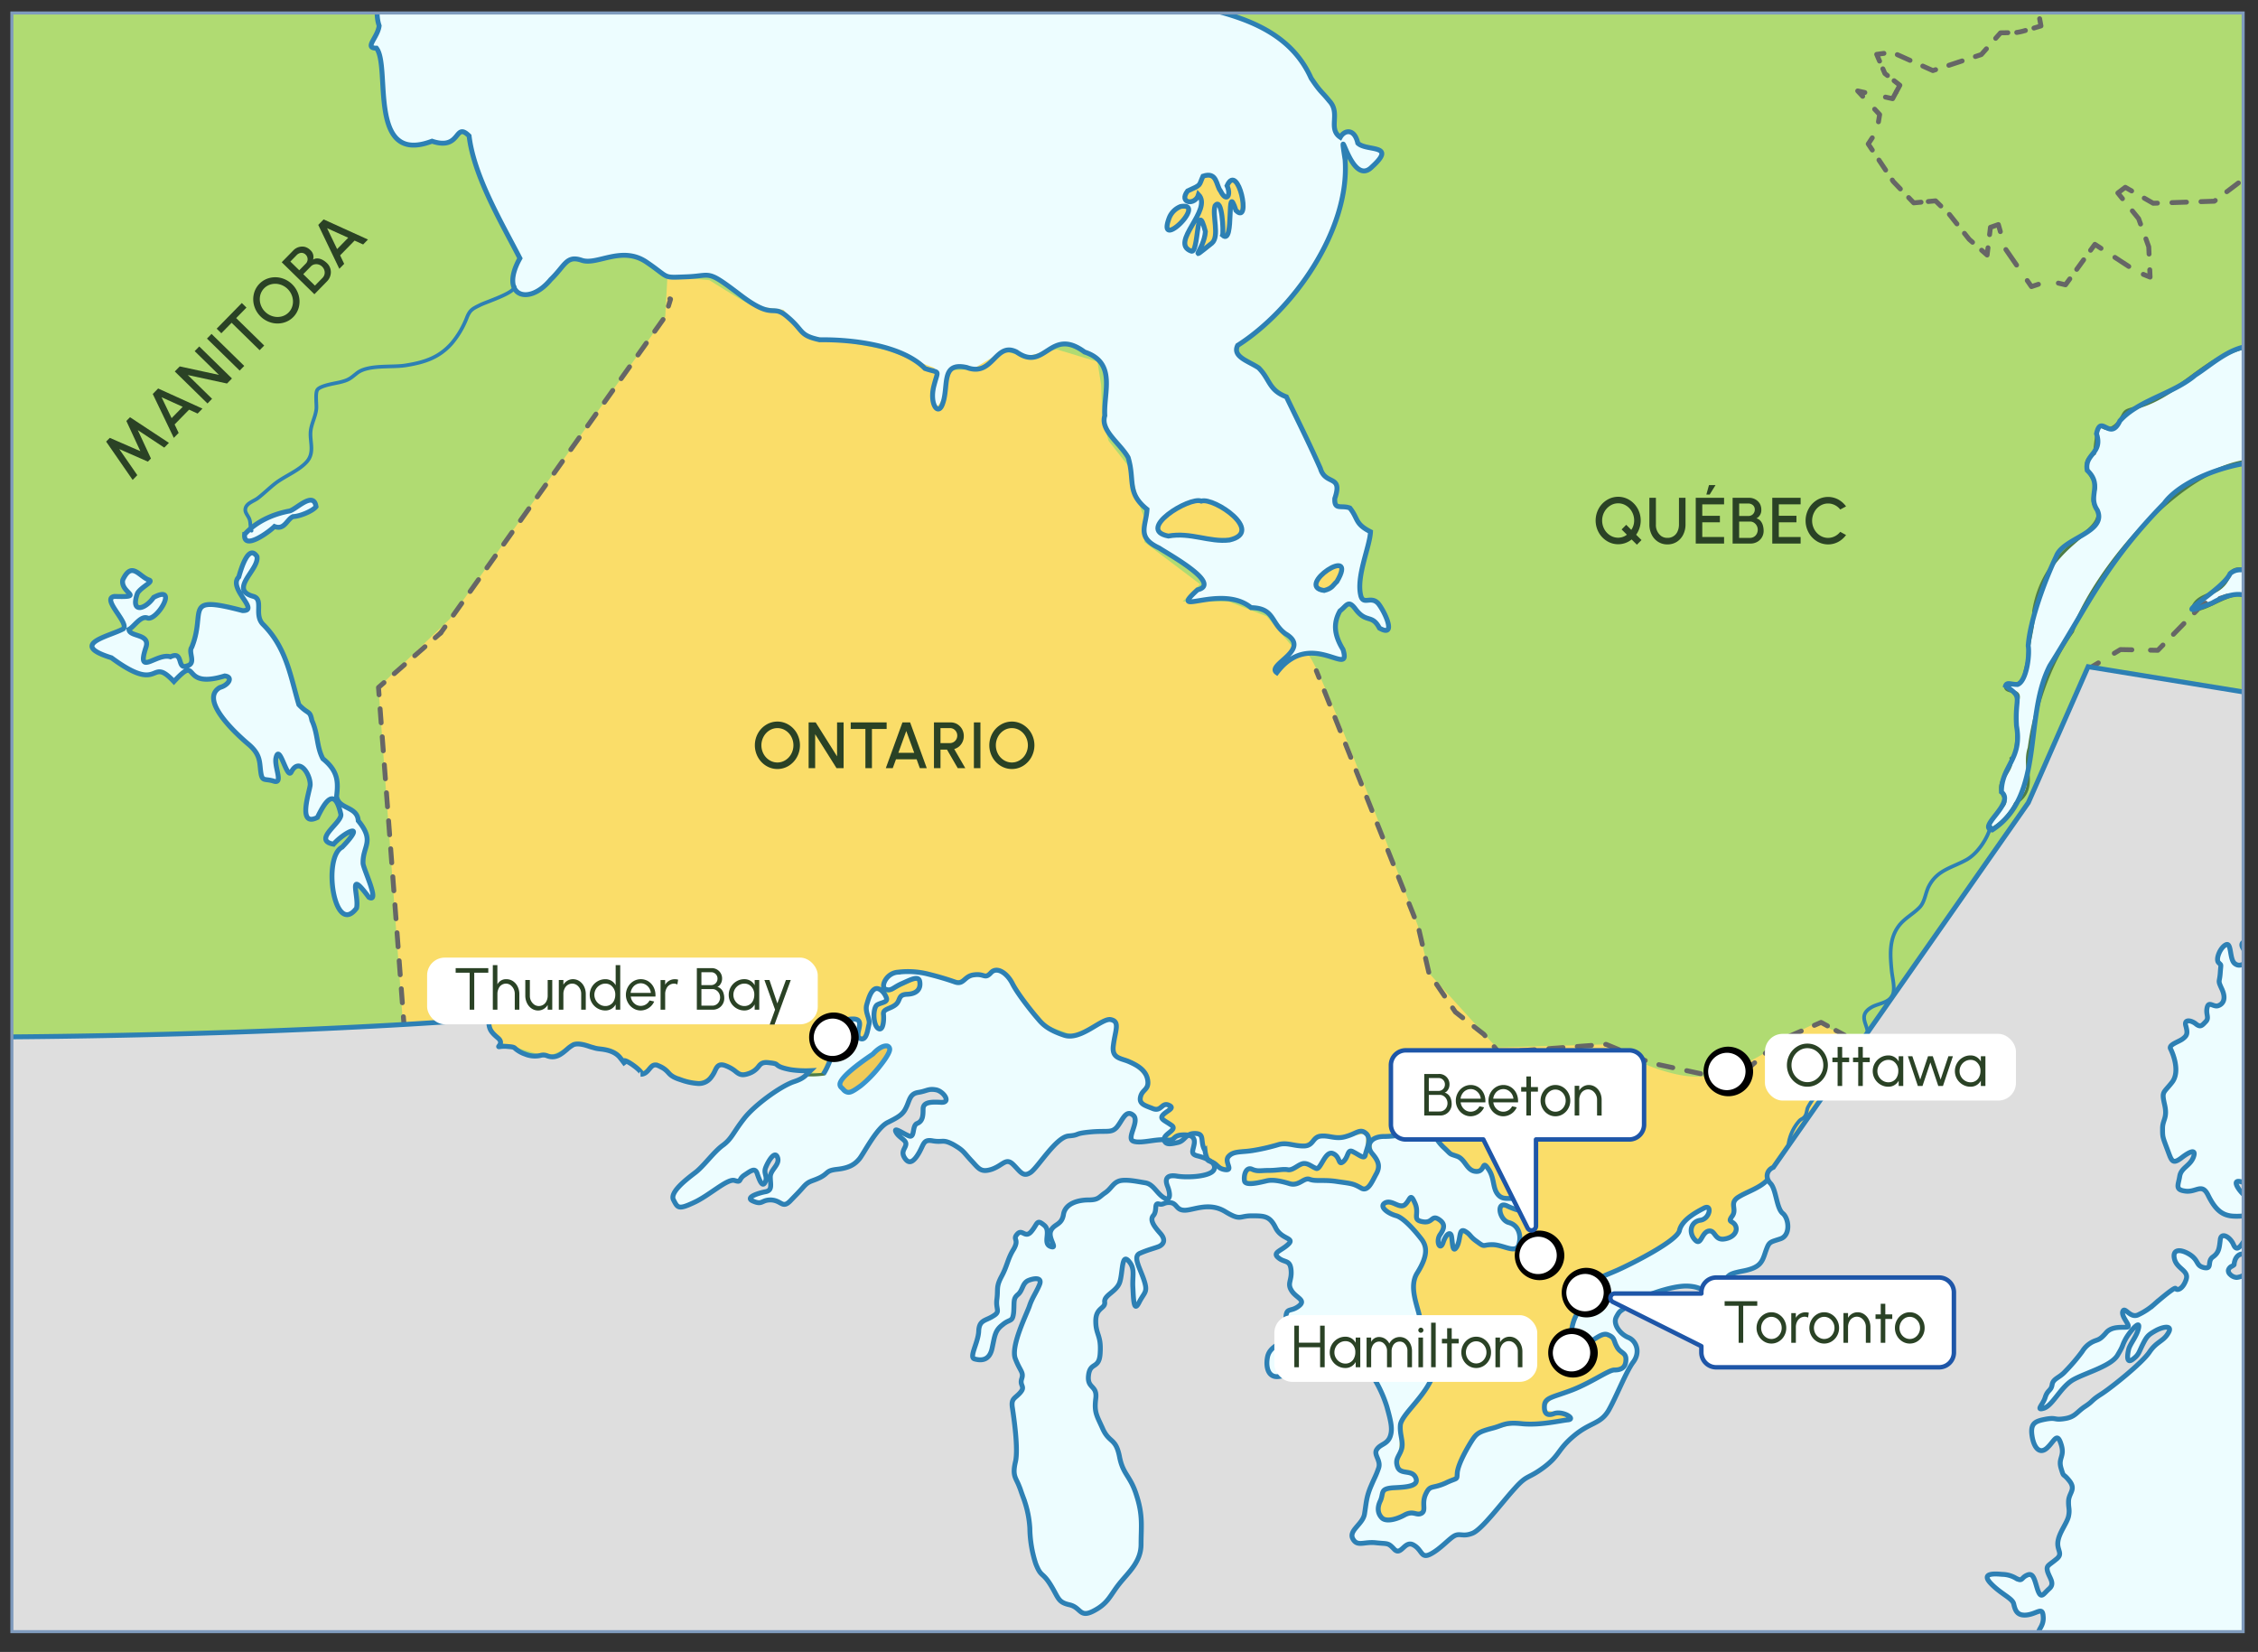 <svg id="f312b7f4-36b0-4767-a116-d0c9b99bcfad" data-name="artwork" xmlns="http://www.w3.org/2000/svg" xmlns:xlink="http://www.w3.org/1999/xlink" viewBox="0 0 760 556"><rect x="0" y="0" width="760" height="556" fill="#333333" stroke="none"/><defs><style>.a0a76b20-8843-429e-8ba0-85f5ec3ca325,.a1cba596-8790-463e-ac30-98fd879b1fd8,.a70bb115-ec13-463e-b02b-4d020848a295,.a91e5e56-8b92-4b55-b1f3-5b604d2c1869,.a9ffe4dc-1431-45ac-8c7b-ebe5d0e32e41,.ab437d4a-eb22-450a-b394-8f4d1171c350,.abcac209-5506-438b-9b50-30e068635631,.ac7525dc-8da2-4863-9ad7-3c799b1a3408,.adc915ad-2cf9-44fd-849a-02bcaed4bf8d,.ae8adda5-92ac-46e4-b2b5-cd024fe126c0,.afabc820-722e-469d-b64d-a44c1bc5bdea,.b483f1bd-87a6-4a3a-b9d2-a307dd0948ba,.b6fa965e-c92f-404c-a757-2979b785e90d,.b98b0464-25bb-4e2a-98fd-e4b0cfe6106b,.bf69b361-43fc-4f9b-ab2e-244a3586f4ca,.e06bf310-8eac-43d3-ab68-2b84b450113e,.eae2a90f-aa35-40f5-8035-2ce16f3ab736,.eeae6e7e-2eb3-455e-bcb8-427c8eceb128,.f1600dc4-b5ae-4586-a18b-be6080b951ab,.f5853f4f-025b-4bdd-833b-0ed702e94c2e,.f6709a62-cec9-4d1e-b094-3e855796c228,.f70f9ad7-2d40-42a4-992b-b248018e8213,.f8e2d4f9-752f-405f-bb93-c1f66bda84f1{fill:none;}.f5853f4f-025b-4bdd-833b-0ed702e94c2e{stroke:#7f9bbd;stroke-width:1.026px;}.a13ad96d-0d79-49d2-9798-8324348c56b8,.a1cba596-8790-463e-ac30-98fd879b1fd8,.a71ef657-7eb2-4f5e-be33-9483a16ae1c2,.a8e3de1a-acaa-4242-9792-419915a63508,.f5853f4f-025b-4bdd-833b-0ed702e94c2e{stroke-miterlimit:10;}.b1482c7c-2f0b-486a-a15c-28f753b2e857{clip-path:url(#a43eccec-24e4-49ea-86ee-a12db6c5a22a);}.e25c9d65-094c-4000-91e8-884c9a343d9c{fill:#edfdff;}.a8e3de1a-acaa-4242-9792-419915a63508{fill:#b0db72;stroke:#4e7c46;}.a13ad96d-0d79-49d2-9798-8324348c56b8,.a1cba596-8790-463e-ac30-98fd879b1fd8,.a4d65162-a041-42bb-b8b3-c9180621981f,.a71ef657-7eb2-4f5e-be33-9483a16ae1c2,.a8e3de1a-acaa-4242-9792-419915a63508,.ae82ea46-49ce-413b-8915-595b44d8381d{fill-rule:evenodd;}.a13ad96d-0d79-49d2-9798-8324348c56b8,.a4d65162-a041-42bb-b8b3-c9180621981f{fill:#fadd69;}.a0a76b20-8843-429e-8ba0-85f5ec3ca325,.a13ad96d-0d79-49d2-9798-8324348c56b8,.a1cba596-8790-463e-ac30-98fd879b1fd8,.a71ef657-7eb2-4f5e-be33-9483a16ae1c2{stroke:#2d80b4;}.a13ad96d-0d79-49d2-9798-8324348c56b8,.a1cba596-8790-463e-ac30-98fd879b1fd8,.a70bb115-ec13-463e-b02b-4d020848a295,.a71ef657-7eb2-4f5e-be33-9483a16ae1c2,.a91e5e56-8b92-4b55-b1f3-5b604d2c1869,.a9ffe4dc-1431-45ac-8c7b-ebe5d0e32e41,.ab437d4a-eb22-450a-b394-8f4d1171c350,.abcac209-5506-438b-9b50-30e068635631,.ac7525dc-8da2-4863-9ad7-3c799b1a3408,.adc915ad-2cf9-44fd-849a-02bcaed4bf8d,.ae8adda5-92ac-46e4-b2b5-cd024fe126c0,.afabc820-722e-469d-b64d-a44c1bc5bdea,.b483f1bd-87a6-4a3a-b9d2-a307dd0948ba,.b6fa965e-c92f-404c-a757-2979b785e90d,.b98b0464-25bb-4e2a-98fd-e4b0cfe6106b,.bf69b361-43fc-4f9b-ab2e-244a3586f4ca,.e06bf310-8eac-43d3-ab68-2b84b450113e,.eae2a90f-aa35-40f5-8035-2ce16f3ab736,.eeae6e7e-2eb3-455e-bcb8-427c8eceb128,.f1600dc4-b5ae-4586-a18b-be6080b951ab,.f6709a62-cec9-4d1e-b094-3e855796c228,.f70f9ad7-2d40-42a4-992b-b248018e8213,.f8e2d4f9-752f-405f-bb93-c1f66bda84f1{stroke-width:1.646px;}.e4232228-4028-45af-8346-0c7b27af07e1{fill:#f0ca59;}.ee416ab6-8388-4824-b68b-c82c1d96e7d5{fill:#3794cd;}.a0a76b20-8843-429e-8ba0-85f5ec3ca325,.a70bb115-ec13-463e-b02b-4d020848a295,.a91e5e56-8b92-4b55-b1f3-5b604d2c1869,.a9ffe4dc-1431-45ac-8c7b-ebe5d0e32e41,.ab437d4a-eb22-450a-b394-8f4d1171c350,.abcac209-5506-438b-9b50-30e068635631,.ac7525dc-8da2-4863-9ad7-3c799b1a3408,.adc915ad-2cf9-44fd-849a-02bcaed4bf8d,.ae8adda5-92ac-46e4-b2b5-cd024fe126c0,.afabc820-722e-469d-b64d-a44c1bc5bdea,.b464e501-713b-4280-bc02-18e4ccc39cc8,.b483f1bd-87a6-4a3a-b9d2-a307dd0948ba,.b6fa965e-c92f-404c-a757-2979b785e90d,.b98b0464-25bb-4e2a-98fd-e4b0cfe6106b,.bf69b361-43fc-4f9b-ab2e-244a3586f4ca,.e06bf310-8eac-43d3-ab68-2b84b450113e,.eae2a90f-aa35-40f5-8035-2ce16f3ab736,.eeae6e7e-2eb3-455e-bcb8-427c8eceb128,.f1600dc4-b5ae-4586-a18b-be6080b951ab,.f6709a62-cec9-4d1e-b094-3e855796c228,.f70f9ad7-2d40-42a4-992b-b248018e8213,.f8e2d4f9-752f-405f-bb93-c1f66bda84f1{stroke-linecap:round;stroke-linejoin:round;}.a0a76b20-8843-429e-8ba0-85f5ec3ca325{stroke-width:1.235px;}.a70bb115-ec13-463e-b02b-4d020848a295,.a91e5e56-8b92-4b55-b1f3-5b604d2c1869,.a9ffe4dc-1431-45ac-8c7b-ebe5d0e32e41,.ab437d4a-eb22-450a-b394-8f4d1171c350,.abcac209-5506-438b-9b50-30e068635631,.ac7525dc-8da2-4863-9ad7-3c799b1a3408,.adc915ad-2cf9-44fd-849a-02bcaed4bf8d,.ae8adda5-92ac-46e4-b2b5-cd024fe126c0,.afabc820-722e-469d-b64d-a44c1bc5bdea,.b483f1bd-87a6-4a3a-b9d2-a307dd0948ba,.b6fa965e-c92f-404c-a757-2979b785e90d,.b98b0464-25bb-4e2a-98fd-e4b0cfe6106b,.bf69b361-43fc-4f9b-ab2e-244a3586f4ca,.e06bf310-8eac-43d3-ab68-2b84b450113e,.eae2a90f-aa35-40f5-8035-2ce16f3ab736,.eeae6e7e-2eb3-455e-bcb8-427c8eceb128,.f1600dc4-b5ae-4586-a18b-be6080b951ab,.f6709a62-cec9-4d1e-b094-3e855796c228,.f70f9ad7-2d40-42a4-992b-b248018e8213,.f8e2d4f9-752f-405f-bb93-c1f66bda84f1{stroke:#666;}.a91e5e56-8b92-4b55-b1f3-5b604d2c1869{stroke-dasharray:4.88 4.88;}.f70f9ad7-2d40-42a4-992b-b248018e8213{stroke-dasharray:4.582 4.582;}.eae2a90f-aa35-40f5-8035-2ce16f3ab736{stroke-dasharray:4.725 4.725;}.afabc820-722e-469d-b64d-a44c1bc5bdea{stroke-dasharray:4.818 4.818;}.e06bf310-8eac-43d3-ab68-2b84b450113e{stroke-dasharray:4.8 4.8;}.ac7525dc-8da2-4863-9ad7-3c799b1a3408{stroke-dasharray:3.236 3.236;}.f1600dc4-b5ae-4586-a18b-be6080b951ab{stroke-dasharray:5.053 5.053;}.b6fa965e-c92f-404c-a757-2979b785e90d{stroke-dasharray:6.265 6.265;}.b483f1bd-87a6-4a3a-b9d2-a307dd0948ba{stroke-dasharray:4.438 4.438;}.f8e2d4f9-752f-405f-bb93-c1f66bda84f1{stroke-dasharray:2.99 2.99;}.ae8adda5-92ac-46e4-b2b5-cd024fe126c0{stroke-dasharray:4.698 4.698;}.bf69b361-43fc-4f9b-ab2e-244a3586f4ca{stroke-dasharray:2.826 2.826;}.a70bb115-ec13-463e-b02b-4d020848a295{stroke-dasharray:4.043 4.043;}.b98b0464-25bb-4e2a-98fd-e4b0cfe6106b{stroke-dasharray:4.066 4.066;}.ab437d4a-eb22-450a-b394-8f4d1171c350{stroke-dasharray:6.339 6.339;}.f6709a62-cec9-4d1e-b094-3e855796c228{stroke-dasharray:3.967 3.967;}.adc915ad-2cf9-44fd-849a-02bcaed4bf8d{stroke-dasharray:5.58 5.58;}.eeae6e7e-2eb3-455e-bcb8-427c8eceb128{stroke-dasharray:5.292 5.292;}.abcac209-5506-438b-9b50-30e068635631{stroke-dasharray:4.889 4.889;}.a71ef657-7eb2-4f5e-be33-9483a16ae1c2,.ae82ea46-49ce-413b-8915-595b44d8381d{fill:#dedede;}.e1d0be78-7738-48e0-a1f1-2d6958dab8fa{fill:#2d80b4;}.a062a213-2976-4279-865d-c125a9ca4b5a,.b464e501-713b-4280-bc02-18e4ccc39cc8{fill:#fff;}.b2a102a2-fff6-40dd-8dfe-27ce216f7ee6{fill:#2a4225;}.b464e501-713b-4280-bc02-18e4ccc39cc8{stroke:#1e56a8;stroke-width:1.5px;}</style><clipPath id="a43eccec-24e4-49ea-86ee-a12db6c5a22a"><rect class="f5853f4f-025b-4bdd-833b-0ed702e94c2e" x="4" y="4.369" width="751" height="544.796"/></clipPath></defs><g class="b1482c7c-2f0b-486a-a15c-28f753b2e857"><rect class="e25c9d65-094c-4000-91e8-884c9a343d9c" x="26" y="-21.836" width="773" height="586.21"/><path class="a8e3de1a-acaa-4242-9792-419915a63508" d="M259.219-223.277c-5.451,2.943-4.235,14.1-9.7,10.656-10.018-5.042-5.434-11.015-8.091-13.878-2.885,5.263-2.288,6.213-5.662.223-2.207-4.146-13.168-1.678-10.052,2.334,3.9,1.51,4.345-2.769,8.55,2.33,6.272,1,2.789,2.727,6.585,6.217,12.971,7.025,12.54,12.5-1.386,6.44-8.783-7.2,1.459,8.179,3.813,7.661,4.506.111,3.119-2.665,5.776-.333,3.728,2.282,3.467,6.868,7.4,7.329,10.641-.35,2.809,5.282-1.04,3.22-1.978-5.355-6,.643-7.972-2.444-1.927-5.114-5.073-4.44-8.318-7.66-1.538-3.285-2.073-3.824-6.008-3.22-11.609,1.044.415-13.056-21.143-3.444-10.559,11.032,22.084,2.035,7.512,14.324-6.644,2.761.615,7.374-1.734,10.992-8.128,5.976-7.267,18.156-19.64,13.1-9.714-3.832-18.261-11.47-25.419-13.875-1.757,7.413-14.561,2.595-20.452,4.553-2.522,11.994,22.481-6.6,29,8.878,6.691,14.1,38.375-8.426,34.66,10.438-6.366,15.04-11.249,10.558-6.818,25.094-6.213,3.124-8.6,13.637-16.406,7.882-3.12-2.887-4.737-3.442-3.813-.778,4.772,7.291,2.172,3.409-1.386,2.665-.463,1.333-1.387,3.331-2.545,2.554,1.518-5.253-5.657-7.479-5.544-2.443,6.594,3.424,2.807,2.792-.348,5.106,9.442,15.414-9.313,4.926-7.507,10.549,3.476,7.819-6.915.452-9.128-.556-5.612,3.9-8.441-3.358-16.29-2.221-6.949,3.022-17.023-10.386-19.987-7.215.924,2.776.577,3.552,3.236,4.884,1.664,2.269,1.752,7.585,7.047,5.884,3.976-.492,13.187-1.661,12.014,3,.338,8.731,4.726-.468,6.124-1.442,3.319-1.871,4.492,3.821,8.319,2.442,4.091-2.363,11.532,2.34,11.9,6.327,1.31,6.257,1.8,7.9-3.811,11.547-4.281,8.212-6.835,3.854-15.134,3.442-16.52,5.033,11.267,4.927,6.584,8.771-3.983,6.313-9.39-1.482-12.48.557,4.88,7.032-1.686,3.112-.921,7.329,11.025,7.236-5.174,5.534-7.626,11.768,0,1.333-2.657,5,1.156,5,15.153,2.307-12,9.678-7.28,15.545,6.776,2.736-3.094,3.037-2.425,5.218a35.462,35.462,0,0,1-3.119,12.546c-2.08,4.552-2.426,5.551-1.152,9.215-.532,4.706-2.7,10.251-.928,15.433-.462,4-5.2,7.55-.92,7.547,4.923,6.182-3.212,39.652,18.712,31.31,9.915,3.306,7.437-6.764,12.482-1.775,1.617,13.626,11.079,29.47,17.1,41.193-6.984,12.426,2.709,16.452,10.4,7.106,4.852-4.663,5.2-8.216,10.4-6.44s13.4-5,21.72.555c8.2,5.552,5.084,5.33,13.749,5,8.549-.333,6.354-2.665,18.023,6.217,11.554,8.772,10.4,2.554,15.829,7.328,5.545,4.663,3.7,6.107,10.743,7.664,10.647-.162,27.665,1.722,35.47,9.657,5.2,1.776,4.506,0,3,5.884s1.271,9.993,2.772,6.44c2.514-6.032-.864-14.733,8.318-12.659,8.917,3.341,9.5-8.874,16.753-5.215,9.7,6.91,11.171-8.679,22.877,0,10.916,3.61,6.328,13.6,6.816,21.428-1.618,5,5.2,9.326,7.859,14.1,2.342,7.787-.617,11.85,6.353,17.433-.361,5.737-3.62,9.435,4.042,12.99,3.4,2.258,21.344,12.073,12.939,14.1-10.567,9.652,7.988-2.265,18.024,5.995,7.945.145,6.566,5.11,11.552,8.772,9.2,5.369-6.638,10.49-2.883,13.1,11.439-15.227,25.352,2.315,22.293-7.778-3.166-5.154-3.236-9.04-1.039-12.989,2.311-1.776,2.773-3.886,5.2-.666,3.7,4.967,5.564,1.606,8.089,6.442,5.933,3.4,1.894-5.368-.348-8.218-2.426-2.776-4.968.555-5.89-2.555-1.709-6.464,2.991-16.5,3.236-21.651-5.317-2.707-4.018-4.26-6.935-7.992-2.888-1.111-5.315.887-5.085-3.219,2.789-8.181-3.154-4.254-4.851-10.1-3.94-8.867-7.573-16.073-11.436-24.095-6.032-2.26-5.45-5.872-9.361-9.766-3.463-2.309-8.937-3.746-7.047-7.553,18.562-11.772,37.856-38.754,36.159-62.508-2.442-15.759,1.839,9.751,9.015,2.445,8.62-7.814-1.793-5.11-4.738-8-1.137-5.076-4.51-4.446-5.889-2-4.306-2.868.242-8.062-3.7-12.213-2.773-3.442-2.773-2.665-6.125-7.659-6.006-13.449-18.419-18.873-30.383-22.21-8.327-8.382-21.9-3.4-18.024-19.983,5.807-3,.733-12.564,4.852-16.432,2.774-3.109-3.119-4.663-2.309-7.882.808-9.35,9.871,4.876,7.973-2.668-9.792-4.581-3.707-7.577-7.512-10.879-6.762,3.688-2.7-4.936-5.777-6.55-1.964-1.333-4.275.555-3.35-2.553,1.37-4.678-7.474-12.845-10.4-5-7.579,6.728-5.746.58,0-4.22,7.065-21.54,4-8.931-.923-19.986,1.816-5.686-4.563-3.352-6.355-5.994-1.2-3.167-9.157-13.616-6.353-18.1,3.945-11.388,21.623-8.25,30.964-9.547,1.111-.764,4.591,11.318,6.122,3.666.6-13.847,12.32-1.355,15.6-2.557-6.6-8.632-.184-3.991,3.117-12.1.694-2.554-.693-4.33,2.08-4.775,6.922-3.077,6.676,5.692,15.366,3.889,11.416-7.209,4.148,10.315,9.475,10.546.188-4.622,3.93-9.246,9.01-3.553,2.08,3.108-3.7,2.331-1.27,5.218,6.03,6.391,3.92-5.381,7.625-4.773,10.747-1.48-2.091,8.291,1.386,8.994,8.617-5.005,3.438,4.474,8.781,3.329,15.841-10.073,7.172,5.759,19.41-6.44,2.888,1.332,3.466,1.444,3.928,4.553,1.445,7.608,6.611-.835,4.852-4.22-.924-2.664-3.466-5.773.229-4.329,11.194,3.29,1.29,12.757,4.854,17.431,3.956,2.729-.552,6.2,3.351,8.216,6.865,1.3,3.293,7.579,9.819,9.328,8.622,2.951-2.048,11.707,3.93,14.988,2.524.409,10.425-4.024,7.971,1.331-1.964,2.332-4.043,2.665-1.27,4.441s3.581,1.444,3.232,4.22c3.225,12.836-9.306-7.648-7.507,3.663,2.195,2.554,2.657,1.888.806,4.33-4.533,8.417,11.721,4.3,9.131-3.107-1.866-7.863,3.677-6.556,8.895-9.105,6.618-3.749,4.669,2.94,10.512,5.552,5.984,1.955,5.133-4.288,8.551,2.108,1.733,1.666,2.657,0,3.7-1.554,5.431-4.568.517,7.684,2.773,7.217,6.675,2.277,1.9-7.866,3.349-9.994,12.623-7.591-1.954-28.391,12.357-18.428,9.105,8.414-.873-4.929-.919-5.442.347-2,4.968.222,2.776-2.666-9.567-6.229,4.711-7.4-1.041-9.1-10.906,3.388,1.1-1.975-3.35-6.219-10.609-8.927,10.4-1.145,3.348-6.107-5.534-1.681-10.543.174-8.549-5.661,1.155-2.11-2.657-4.774,1.964-3.22,4.621,1.665,6.354-1.777,3.812-2.666-9.209,1.128-4.356-9.412-7.971-13.766-5.352-5.934,9.961-6.616,6.469-1.222-2.2,3.442-3.119,6.662-.807,5,7.441-9.671,1.85,6.363,5.775,3.329,1.387-2.109,4.968-3.774,4.622-.888-4.85,10.09,1.166,1.906,4.161,2.553,1.161,10.839,5.9-1.446,6.583,5.441-3.709,8.183,1.535-.5,2.658-.111,8.636.784-6.2,9.978,3.931,5.441-.893,3.445,1.782,8.793,3.81,2.553-.463-2.442,2.2-5.329,3.58-2.441,4.534,4.526-5.532,8.378-2.656,9.99,4.393,1.564,6.292-9.082,8.666-7.328,3.8,9.941,1.835,4.025,8.894,7.33,5.612,3.7-9.249,11.718-2.888,12.323,1.272-1.665,1.618-3,1.271-.554,3.676,12.488,2.088-10.913,10.163-8.994,7.764,3.185-5.35,18.564-.343,17.652,3.266-3.444,4.229-12.527,8.9-9.991,1.964,2.11,5.661,1,3,3.553-2.542,2.443-4.044,5.329-1.617,5,4.429.181,3.444-7.519,6.352-6.326,6.358,9.671,14.61,1.172.233,14.21.669,9.526,9.513-6.388,12.018-1.886-2.593,10.536,12.312-1.471,13.514,7.327.662,1.809,8.52,9.976,2.658,9.326-2.888-1.111-6.354-4.441-5.892-1.111,2.784,9.613-7.057.765-7.048,5.438,4.076,8,12.106-2.448,13.864-.552,1.155,2.22-4.968,5-2.543,6.885,4.668,1.618,8.7-6.458,5.892,2.776,3.54,5.986,6.7-10.677,13.635-.112,3.67,5.564,5.722-2.369,10.86,1.443,3.235,1.11,2.2-4.664,5.545-3,5.615,5.038,8.055,8.424,6.355,17.322,9.13,13.469,2.753-25.5,13.288-8.217,2.6,4.938,7.148-11.514,7.395-4.44-5.5,5.719-1.464,14.29,1.5,5.217-2.962-6.571.981-11.276,7.047-4.108,2.888,3.553,4.159,1.666,6.123.666,2.762-1.969,9.945,1.22,9.359-3.886-4.636-5.533,2.353-8.5,4.39-2.886,1.27,7.284,6.831-4.152,9.936-.888,11.625,5.056-8.212,9.68-5.777,15.1,7.717,2.806-17.8,20.208-15.132,21.209,10.689-10.578,7.2,1.632,2.309,7.437-6.339,2.417-4.96,4.806-4.507,9.438.561,4.393-15.9,1.357-12.361,3.773,4.418,1.8,13.516-2.938,14.325,2.333.462,3.441,4.506,5.218,4.277,1.665C761.217-8.378,771.8-9.8,770.8-17.432c3.452-4,3.426-5.483,2.317-9.438-.99-4.779,18.314-17.128,8.892-15.21-8.474,8.982-4.305.256.233-3.443,3.113.236,6.324-5.448,7.974-5.109,2.636,4.591,13.822,2.827,13.633,7.776-1.411,1.347-5.827,10.4-2.888,8.883,4.723-5.3,2.994,3.455,5.429.664,3.094-5.63-5.514-12.615,6.122-17.208,6.683-.973-1.629,7.828,3.583,6,5.63-7.21,8.585-5.435,11.784-.112,5.188-5.461,9.5,3.416,9.242,6.106-2.311,1.221-6.817.777-4.736,2.776,1.4,3.211,10.718-3.924,8.779,1-3.286,3.417-7.365,5.9-.692,5.217,1.617-.445,4.39-4.775,4.044-1.89-13.433,22,3.946-1.2,9.126,6.664-1.04,2.22-5.892.888-5.314,3.441.472,4.557,9.924-1.376,8.78,3.331-.809,1.888-4.159,2.332-1.849,4.109,2.311,1.665,4.16,2.109,2.08,3.774-3.924,3.257.182,5.409-3.695,8.55-2.526,1.5-.942,15.787-4.622,16.657-11.338-2.087-8.447,10.477-12.94,13.653-15.054,12.6-9.467,3.018-7.508,14.657-7.723,4.8,2.408,7.236.114,10.1-5.3-.464-2.438,7.338-4.045,9.436-1.386,2.332-2.657,1.221-1.73,4.777,1.714,12.275-18.585,23.71-27.845,30.643-14.207,3.232-25.06,9.987-36.511,18.094-15.7,2.124-23.861,16.015-38.934,20.542-4.852,1.443-4.044.777-6.122,4.665-6.866,8.047-6.707-6.675-8.549,10.991-6.453,3.9.734,7.568.344,11.768-1.155,4.108-1.27,4.33.583,7.218,2.725,8.044-17.485,10.768-21.377,33.973.012,6.271-2.122,10.636-1.967,16.653-1.993,6.911-.515,7.732-7.509,8.551-.407,2.746,4.945.783,4.275,4.33-1.685,2.192,1.152,18.164-2.428,20.1.757,4.372-4.817,7.057-3.233,11.325,1.271,2.887,2.08,3.33-.463,5.66-9.229,12.062,1.9,5.321,5.2-1.885,7.672-4.88,2.346-11.8,4.627-18.651,1.752-13.083,6.544-28.136,14.555-39.086,8.53-24.6,51.528-74.353,76.829-52.07-4.159.444-9.821-3.886-8.2,0,1.5,3.775,7.741-.333,9.127,2.109,1.387,2.554-4.274,4.553-.577,5.441,8.843.986-4.234,7.295-3.349,9.882-.721,3.689-2.219,11.435-6.473,13.653-6.541,4.562-10.739-3.326-14.326,1.445-2.925,8.433-10.838,5.636-12.708,11.772,3.869,2.216,15.044-8.944,20.8-3.222,3.351,3.109,3.813,8.1,5.779,2.889-.132-12.568,8.367-8.16,15.134-11.106,1.531-1.248-2.962-9.977,1.73-8.548,7.529,3.91-3.452,10.608-1.617,14.992,9.46,2.513-6.844,19.315,1.62,18.1,7.973-6.729,8.238-10.485,9.936.11-.687,5.109,7.345,2.312,8.664,5.44a11.568,11.568,0,0,0,4.159,4c1.5.666-.924,3.553,2.079,3.551,5.433-.2,11.387-7.151,16.754-5.772,2.915,8.977-6.143,10.33,10.166,6.439,9.416-8.508,6.76.171,17.793-7.438,6.483,12.459,7.977-11.657,12.478-12.1,6.852-3.88,5.092,10.1,10.051,4.883,1.386-2.553.693-4.107,2.311-4.439,9.618-2.051-8.833-4.707-7.278-10.661,3.818-8.137.32-13.91-1.276-21.761.972-4.218.438-11.979,1.968-14.656,2.31-.555,2.773-3.108,3.465,0,1,10.381,3.971-4.7,9.016,11.657-1.758,6,6.257,12.2,2.538,15.655-6.551,1.564-1.464,5.624-3.581,9.993.346,2.442-.347,6.439,2.311,4.108,2.438-3.291,8.55-5.473,7.161-8.661-8.31-.4.016-3.964-3.349-8.882-1.191-1.313-4.623-6.347-2.08-7.439,4.048.5,5.693-5.373,10.283-3.442,5.069-2.031,7.4,6.271,4.733,9.1-.821,3.316-.656,11.083-4.387,13.656-1.343,8.282-5.029-.259-7.395,2.444,1.672,5.652-10.041,7-5.429,11.879-3.391,12.21,2.5-.881,6.817.223,5.741,4.006-9.729,10.14-9.59,14.322-.577,3.553-.115,3.887-3.466,6.218-6.3,5.508-2.952,10.279-11.669,16.1-5.083,3.109-6.239.223-6.239,5.441,0,5.329-4.274,6.217-4.62,8.548.407,12.594-3.28-.789-6.586.334-6.314,1.075-.452,6.174-5.2,8.771-6.2,5.481,7.27,4.418,1.27,10.1-2.426,2.665-3.7,2.887-2.194,5.884,1.617,3.109-.116,4-1.849,7-1.618,2.887,1.733,4.219-.576,6.108-10.454,1.024-2.307,4.655-4.624,9.214-5.544,9.635-5.928-3.955-13.055-1.11-3.35,1.332-1.155,6.328-4.277,3.554-2.9-6-6.516-5.917-7.277-12.214,3.092-18.4-5.624-.772-6.008-5.44,3.782-27.166,7.759-1.2,9.595-11.658-1.164-12.388-1.036-10.418,6.35-21.1,11.382-29.688,3.5.416,15.367-8.659,1.07-3.1-1.221-7.245,3.464-9.44,4.543-1,9.187-12.206,1.041-6.548-3.582,3.885-3.12,4.33-6.7,5.772-4.982,4.155-7.716,2.038-11.553,6.663-1.848,2.442-1.733,6-4.273,5.108-11.781-3.415,17.536-25.212-2.31-16.767-8.262-7.758-1.426,2.026-1.388,5.219-3.634,6.651-7.821,14.671-12.249,22.426-3.636,12.679-7.858-3.742-10.742,3.222,0,3.663,4.5,6.661,1.386,8.216-3,1.665-3,2.22-5.43,2.22s-2.311,4.33-4.737,4-5.662-2.221-6.123,1a2.176,2.176,0,0,0,0,1.221c-2.427.111-5.2-.111-6.47-1.333a6.283,6.283,0,0,1-1.733-3.553,6.924,6.924,0,0,0-1.849-3.663c-1.733-1.666-3.235-1.444-4.968-1.222a7.276,7.276,0,0,1-3.466,0c-.578-.11-1.04-.333-1.5-.444-1.848-.444-2.426-.555-2.773-1.887a9.265,9.265,0,0,0-1.5-3.442,13.126,13.126,0,0,1-1.965-4.774c-.462-2.776-4.274-8.994-7.278-13.99-1.5-2.553-2.773-4.774-3.351-5.884a21.49,21.49,0,0,0-3.235-5.108,11.338,11.338,0,0,0-5.314-3.553h.115l-.808-.222c-3.929-1.332-7.395-2.442-10.861-1.332-1.848.555-3,2.443-4.274,4.552-1.5,2.442-3.235,5.219-5.43,4.885a4.853,4.853,0,0,1-3.813-2.331,5.1,5.1,0,0,0-4.159-2.554c-4.044-.333-4.968,3.331-5.315,7.106a16.594,16.594,0,0,0-.115,2.442v.223c-.116.777-.347,2.776-.809,5.107-.924,6.551-2.542,16.543-.809,20.207a6.549,6.549,0,0,1,.809,5,9.509,9.509,0,0,0-.462,2.887,7.8,7.8,0,0,0,1.386,5.107,7.333,7.333,0,0,1,.924,1.888,4.025,4.025,0,0,1-.115,2.332c-.347,1.665-.693,3.219,1.386,4.44a4.353,4.353,0,0,0,1.155.667c.462.222.694.333,0,1.665a36.664,36.664,0,0,0-1.964,5.108c-.231.777-.462,1.442-.577,1.776l-.578.555a3.3,3.3,0,0,0-1.155,1.332c-.809,1.332-.693,2.665,1.5,3.775a3.616,3.616,0,0,1,1.5,1.444c.115.222.231.333.231.444h-1.04V317.1h-.578c-1.5-.111-2.079.333-2.2,3l-.115.333a6.329,6.329,0,0,0-2.773.555,6.459,6.459,0,0,1-1.733.444c-3,.777-6.123,1.554-5.546,6a25.255,25.255,0,0,0,1.04,4c.462,1.555.693,2.665.462,2.665-1.5.444-23.222,9.993-41.592,18.1-13.4,6-24.955,11.213-25.88,11.991a19.849,19.849,0,0,0-3.928,5.329,28.837,28.837,0,0,1-1.733,2.887,9.853,9.853,0,0,1-1.617,1.443,8.516,8.516,0,0,0-3.235,4.108,12.064,12.064,0,0,0-.925,4.108,5.7,5.7,0,0,1-.808,3.109c-.347.333-.694.777-1.156,1.222-.808-1.777-4.043,4-5.314,5.44-2.658,2.887-10.861,9.326-13.748,11.214-2.889,2-.232,3.886-1.849,6.217-1.733,2.332.116,1.443,1.039,3.22s-.462,4.108-3.812,4.552-2.889-3.22-5.315-2.665c-2.426.667-2.426,5.33-4.621,2.776-2.08-2.442-1.271-6,1.964-6.44s4.044-5.551,1.271-4.107-7.51,4-8.319,7.549c-.693,3.443-15.6,10.992-20.8,13.324s-7.856,2.665-9.242,6.662c-1.387,3.886-2.427,5-4.622,8.438-2.079,3.553-2.888,11.214,1.04,10.437,4.044-.667,7.048-4.775,9.474-3.776,2.542,1,1.848,1.888,3.119,4.109,1.156,2.221,3.235,1.776,3,4.552-.115,2.776-2.079,3.219-3.928,3.219s-7.51,4.109-13.98,6.662c-6.354,2.443-9.127,2.554-9.474,5-.231,2.332.347,4.109,3.235,3,2.889-1,7.4,1.776,4.737,2.11-2.541.222-9.242,1.887-15.365,1.332-6.124-.666-6.355.555-10.4,1.555-4.16,1.11-5.084,1.665-6.586,4s-4.621,7.772-4.968,10.77c-.231,2.887.347,1.555-4.044,3.664-4.506,2-5.083.444-6.585,3.664s.231,5.44-1.387,6.44c-1.733,1-2.657-1-5.661.555-3,1.665-6.239,2.331-7.625,1.11-1.386-1.332-1.849-3.331-.577-5.884,1.155-2.665-.232-4,4.274-4.33,4.391-.222,8.781-.444,7.625-3.331-1.27-3-5.083-.888-6.123-3.664s.693-3.664,1.387-6.218c.577-2.442-.694-4.663-.463-7.772.116-3.108,6.7-8.327,9.936-14.544,3.235-6.107,1.849-7-.346-11.1-2.08-4.218-3.928-5.329-3-8.437s-4.5-11.547-.923-17.21c3.466-5.551,3.466-8.66,1.5-11.325-1.964-2.553-6.008-7.328-8.664-7.994-2.773-.777-5.893-3.108-3.582-4.33,2.31-1.11,4.737,2.11,6.585.666,1.849-1.554,1.733-4.33,3.35-.666,1.733,3.664-1.039,5.662,2.427,6.329,3.581.777,3.119-2.221,5.43-.888,2.195,1.332,2.426,2.775.693,5.218-1.617,2.332,0,5.884,1.04,2.554,1.156-3.22,2.542-3.442,2.773-1.888.347,1.666.231,6,1.733,3.553,1.5-2.554.578-6.44,2.773-5.33,2.079,1.222,1.5,1.777,4.274,3.665,2.658,2,1.618.777,5.315.888,3.7.222,7.625,3.108,8.55,0,.924-3,0-6.551-3.351-7.439s-4.39-7.55-.462-5.551c3.928,1.887,9.012,2.886,5.661-.667-3.35-3.442-6.239-.666-8.55-2.886s-1.27-5.774-3.581-8.994c-2.195-3.219-.924,1-4.044.888-3.234-.111-3.581-4.107-6.469-5.107s-1.618-.333-4.622-3.109c-2.888-2.776-2.657-4.885-6.239-5-3.466-.111-8.665,1.444-13.633,1.444-4.852,0-6.239,3.219-4.043,5.773,2.079,2.442,2.773,4.219,1.386,6.773-1.386,2.443-2.773,6.328-5.2,4.774-2.542-1.444-3-1.444-7.741-2.11-4.736-.777-7.394,0-9.474-.777-1.964-.777-3.581,2.443-6.816,1.443s-5.661-1.332-7.394-1c-1.617.333-7.394,2-7.741.112s.462-4.775,2.426-4c1.965.889,2.888.445,5.777.445,3,0,4.737-.556,6.47-.222,1.733.222,3.466-1.888,5.2-2.11,1.617-.111,2.773,1.11,4.274,1.665s3-6.217,5.662-5c2.542,1.11,1.617,4.219,3.466,2.665,1.848-1.666,1.27-4.442,3.35-3.22,2.195,1.11,3.7,2.553,4.044,1,.231-1.665,2.311-5.441.231-7.217-1.964-1.776-3.119,0-6.7,1-3.466,1.109-5.661-.445-8.55-.112s-2.31,3.331-5.776,3.331-5.662-1.332-8.55-.444a68.038,68.038,0,0,1-8.781,2c-3.581.555-6.238.111-7.855,1.887-1.734,1.777,1.617,4.663-.925,4.553-2.657-.223-2.772-1.777-4.621-2.554-1.849-.667-1.387-.556-1.849-1.555a9.189,9.189,0,0,1-.578-2.331c-1.848-3,.116-5.663-3.235-5.774s-3.35,2.332-5.776,3c-2.426.556-4.39,1-4.737-.889-.347-2,4.737-3.33,2.426-4.884-2.31-1.666-4.159-2.11-2.773-3.553s4.16-2.221,1.849-3.22-2.426,2.221-5.2,1.221c-2.773-1.11-4.852-1.554-4.275-4,.578-2.554,2.889-2.331,2.426-5.551s-3.119-4.886-6.123-6.218c-2.888-1.332-6.123-1-5.43-5.662.578-4.774,2.311-7.884-.809-8.55-3-.777-10.167,7.218-15.828,5.219-5.661-1.888-7.394-3.886-8.78-5.552-1.387-1.554-6.7-8.105-8.55-11.769s-5.315-5.884-7.279-3.664c-2.08,2.221-2.08.222-5.545.667-3.466.333-3.466,3.441-6.47,2.442-2.889-1-5.431-1.776-9.012-2.665a27.768,27.768,0,0,0-10.167-.666c-4.159.222-6.123,5.219-4.159,5.774,1.964.666,2.426-.666,5.546-2,3-1.332,5.661-2.776,5.892-.444.347,2.332-1.04,4-4.275,4.108s-2.08,2.11-3.928,3.553-4.159,1.333-4.044,3.109c.231,1.665,0,6.106-1.848,4.774-1.733-1.332-1.733-7-.231-7.883s3.812-.777,3-2.553c-.693-1.777-2.426-3.442-3.812-2.776-1.386.777-2.08,3-2.773,5.44-.578,2.554,1.271,4.663.809,6.44s-.809,5.773-3,4.774c-2.311-1.11,2.2-6.329-2.08-6.551-4.275-.111-3.35,1.777-4.506,4.109-1.039,2.109-3.235,10.658-5.776,14.433A31.656,31.656,0,0,1,268,361.4c-2.657-.444-3-.666-3.234-1-.578-.444-1.156-.888-4.044-1.332-3.928-.556-5.084.777-6.354,2.22a4.241,4.241,0,0,1-1.849,1.555,1.9,1.9,0,0,1-2.08-.445,12.918,12.918,0,0,0-4.274-2.22c-4.506-1.444-5.661.777-6.817,3.219a5.943,5.943,0,0,1-1.04,1.666,2.174,2.174,0,0,1-1.964,1,19.265,19.265,0,0,1-4.852-1.11c-2.2-.666-2.657-1.11-3.12-1.665a10.06,10.06,0,0,0-3.928-2.776c-3.812-1.888-5.314-.111-6.7,1.554-.346.444-.693.889-1.04,1-.923,0-1.5-.778-2.541-2.221q-.693-1-2.08-2.665c-2.541-2.886-6.123-3.442-8.665-3.775a12.511,12.511,0,0,1-1.617-.333,2.715,2.715,0,0,1-1.04-.333c-2.08-.666-4.853-1.554-7.394-.666a11.015,11.015,0,0,0-3.12,2.109c-1.155,1.111-2.541,2.221-3.581,1.777a5.91,5.91,0,0,0-4.044-.333,5.511,5.511,0,0,1-3.466-.222,8.73,8.73,0,0,1-2.426-1.333c-.694-.666-1.271-1.109-3.928-1.443a11.7,11.7,0,0,0-3.582.111,2.677,2.677,0,0,1-2.773-1c-1.848-1.555-1.848-2.665-1.617-5.662,0-.778.115-1.666.115-2.776.116-6.44-4.39-8.882-4.39-8.882l-8.2-1.777-.591-1.012v2.609l.435,9.566c-13.4,1-122.425,8.378-247.087,4.6l-9.453-431.038s6.655-129.765,13.31-131.429,316.927-29.946,316.927-29.946l32.442,19.687M-15.521,214.951c-1.1,1.9-7.792,1.717-7.278-.888C-22.233,210.5-8.372,208.448-15.521,214.951Zm97.858-35.085c3.671-4.118,9.18-6.781,15.134-7.884,2.23-.555,8.134-6.877,8.9-1.442-1.2,1.511-5.529,3.277-7.741,3.33-2.07.908-2.867,4.645-6.24,3.33C90.835,178.814,81.827,185.527,82.337,179.866ZM124.16,302c-7.461-10.019-3.209-.312-4.159,3.664-7.464,9.958-11.587-17.01-4.852-20.538,8.432-8.8.9-5.239-2.888-1-7.421-1.375,3.317-7.48,2.426-10.215-2.1-9.3-5.369-3.92-7.856,1.222-7.011,3.512-2.47-9.2-2.426-10.994.06-3.564-3.71-9.439-6.355-4.33-1.475,2.948-4.032-10.266-5.2-4.552-.461,3.109,2.543,8.66-.692,7.661-3.119-1-3.928.333-4.39-3.109-.462-3.33,0-5.884-4.275-9.437-4.975-4.241-16.317-15.043-9.476-18.986,2.891-.777,4.624-3.553,1.62-3.886-15.461,4.745-8.036-7.79-17.1,1.887-8.425-8.967-3.818,4.721-21.026-8-14.752-4.564-.62-7.19,4.044-9.765,1.927-2.057-7.646-10.231-3.006-10.884,10.515.32,1.885-1.086,2.771-5.551,3.026-6.451,5.475-1.179,8.783,0,1.848.554-2.427,2.219-3.813,4.44-2.495,6.852,2.448,5.667,5.429,1.442,8.766-4.635.844,8.412-2.194,6.884-2.245-.71-4.377,2.959-6.125,3.885.152,2.672,7.473,1.278,5.662,6.22-3.178,9.8,3.716,1.575,8.319,3,4.467-2.14,2.113,4.326,5.431,3.109,3.5-.8.4-4.612,1.732-6.329,4.976-12.212-3.337-17.684,17.1-12.322,6.058.088-5.081-7.481-1.272-11.326.951-3.4,3.376-11.044,6.123-6.885.823,4.457-9.735,11.123-1.156,13.436,3.541,1.1-.062,6.365,3.35,9.547,7.821,7.906,9.14,17.638,11.9,26.871,3.239,3.44,3.7,1.775,4.394,5.328,2.127,4.662,1.513,8.75,3.7,12.88,5.01,4.054,5.222,7.6,4.621,12.546.42,4.528,6.981,3.319,7.28,8.327,5.735,6.982,1.432,8.476,1.614,14.322C122.267,292.451,128.034,304.1,124.16,302Z"/><path class="a13ad96d-0d79-49d2-9798-8324348c56b8" d="M393.238,180.421c7.445-1.368,13.88,2.161,20.566,1.334,11.971-2.743-5.15-14.477-9.474-13.1C400.363,167.013,382.15,178.274,393.238,180.421Z"/><path class="a13ad96d-0d79-49d2-9798-8324348c56b8" d="M445.691,198.741c2.773-.667,3-1.888,4.274-3C457.632,182.7,435.429,197.423,445.691,198.741Z"/><path class="a13ad96d-0d79-49d2-9798-8324348c56b8" d="M399.708,64.286c-3.126,4.168,2.613,4.958,3.695,1.22,4.877,5.143-9.868,16.162-2.541,18.987,2.728,1.515,1.722-18.681,4.855-6.551-.451,6.335-6.627,10.9,2.194,3.885,2.643-2.267.053-9.379,1.041-12.545,2.428-3.367,2.917,8.92,2.54,9.881,4.274,3.873.971-19.3,4.506-8.327,5.322,5.284.741-16.642-3-8.327,1.456,3.176-.152,5.835-2.194,1.776-1.527-1.893-1.084-6.62-5.894-4.995C403.384,62.647,404.575,62.071,399.708,64.286Z"/><path class="a13ad96d-0d79-49d2-9798-8324348c56b8" d="M397.4,69.5a6.754,6.754,0,0,0-3.929,4C389.3,84.868,406.479,67.939,397.4,69.5Z"/><path class="a4d65162-a041-42bb-b8b3-c9180621981f" d="M135.638,344.682l-8.247-113.3,24.051-23.118,72.471-101.749.73-13.459L238.785,94.3s13.725,8.735,14.973,8.735,9.982,1.247,9.982,1.247l6.654,8.319,27.451,4.991,16.636,6.238.832,3.328s-2.911,8.734-.832,9.566,3.743-5.823,3.743-5.823l2.08-6.239,7.071-.416,10.4-6.238,6.655,2.079,11.23-2.5,13.725,4.159,1.248,7.9.416,11.646,2.079,7.07,7.487,9.567s2.079,8.734,2.5,10.813a36.927,36.927,0,0,0,2.5,6.239l-.416,7.487L403.9,196.616l-5.823,5.822h15.389l12.893,4.991,9.151,10.814-5.762,8.148s7.009-6.068,10.337-6.068,37.269,91.6,37.269,91.6l3.61,15.6,22.756,25.059,36.853-1.085s20.829,13.274,34.827,10.507,25.228-12.333,25.228-12.333,12.12-6.555,12.3-5.565,10.576,5.98,10.576,5.98l-2.5,6.239-24.977,40.578-12.455,7.252-.895,6.37s2.2,4.488.954,4.9a26.707,26.707,0,0,0-3.35,1.592l-4.959-2.817-4.087,3.405s-4.359-4.087,1.074-6.917a5.46,5.46,0,0,0,2.74-4.662l-8.309,5.04-3.951,5.994-10.411,6.225-14.973,7.07-6.8,12.2-2.139,7.335s1.885,3.542,3.133,3.542,8.31-4.9,8.31-4.9l3,1.634,3.951,6.266-.3,3.042-23.707,10.4-3.327,4.575,6.238,1.248,2.069,2.171s-13.689,1.508-15.365,1.332-14.786,2.98-14.786,2.98l-3.943,4.747L490.328,497.3l-9.672,3.542-2.154,8.447-5.661.555s-7.942,2.517-8.531.533,1.564-8.893,1.564-8.893l10.814-1.664-1.248-3.743-5.025-2.332a18.36,18.36,0,0,0,.45-3.907c0-2.079.665-11.336.665-11.336l12.123-17.572-5.585-12.4s-2.613-14.5-2.316-15.393c2.452-7.356,4.087-13.213,4.087-13.213s-5.616-8.5-7.492-9.4c-9.127-4.359-6.057-5.538-6.057-5.538h7.9l.416-2.079s2.665,2.923,2.5,4.159c-.943,6.863,5.407,2.5,5.407,2.5l3.458,2.461s-3.162,7.363-1.5,6.947,3.27-4.223,3.27-4.223l2.547,4.938,2.773-5.33,6.088,4.773s9.823,1.809,12.051-.22c1.181-1.077.642-5.756-.847-6.34-6.947-2.725-4.768-7.356-4.768-7.356l8.582,2.18-1.5-2.861-7.628-1.362L500,392.409l-3.405,2.316-5.545-5.916-3.854-.35-5.313-7.083s-6.789-.28-8.037.136-12.13,1.434-12.13,1.434l.151,5.32,2.308,4.961-4.087,6.811-10.08-2.18-11.167-.771-3.327,2.08-6.239-2.5-7.487.832-2.9-.021.821-4.138,15.451.428,3.269-2.316,4.632,1.771,4.768-5.177,3.405,3.406,3-3.519,5.326.773.231-7.217-9.1,1.654-6.13-1.226-4.767,3.405-3.862-.3L418.111,386.9l-3.93,1.558-1.717,2.585.184,2.663-6.64-3.886s-.681-8.173-3.643-8.328c-2.218-.116-9.145,2.12-10.251,1.79-1.291-.386,3.471-3.665,3.471-3.665l-4.288-3.282,2.057-4.391-3.964,1.53-2.452-.136-3.542-3.814,2.91-5.907a29.311,29.311,0,0,0-6.123-6.218c-3.73-2.736-5.394-2.321-5.394-4.4,0-1.262,1.087-5.97.842-8.4a1.5,1.5,0,0,0-1.687-1.409l-12.464,5.237s-8.735-2.912-9.982-3.743-7.071-8.319-7.9-9.566-6.922-8.5-6.922-8.5L322,330.164s-11.316-3.28-13.8-3.548a17.606,17.606,0,0,0-9.535,2.043s-1.655,6.041.008,5.625S309,329.164,309,329.164s1.248,3.584,0,4a17.29,17.29,0,0,0-2.29,1.36c-.733.478-2.129-.058-3,.537-1.031.7-1.551,2.547-2.533,3.231-2.071,1.443-3.733,2.627-3.733,2.627l-.136,5.04-2.316-.136-.681-6.675,3.95-3.133s-2.6-4.163-3.678-3.406c-3.678,2.588-2.559,10.825-2.559,10.825l.107,4.7s-2.677,3.718-2.64,1.379a48.553,48.553,0,0,0-.629-6.419l-4.223.273s-6.174,17.793-8.637,17.793c-5,0-17.926-3.354-17.926-3.354l-9.307,4.34-7.9-3.327-2.557,6.238-8.566-1.121-4.881-3.031-6.124-1.333-2.481,1.776-4.371-3.912-18.8-5.858s-6.925,3.637-8.9,3.775-19.44-5.684-19.44-5.684l-2.5-13.31-8.318-3.327L152.767,343.7Z"/><path class="e4232228-4028-45af-8346-0c7b27af07e1" d="M285.586,367.649a2.421,2.421,0,0,1-1.787-1.015c-.178-.186-.382-.4-.636-.627a1.4,1.4,0,0,1-.456-1.165c.186-2.569,8.414-8.276,11.088-10.065.476-.531,2.581-2.756,4.483-2.756.054,0,.107,0,.16.006a1.1,1.1,0,0,1,.977.817c.551,2.137-6.52,10.218-9.78,12.654-2.317,1.671-3.222,2.151-4.049,2.151Z"/><path class="ee416ab6-8388-4824-b68b-c82c1d96e7d5" d="M298.278,352.845c.036,0,.072,0,.107,0,1.617.222-5.083,8.882-9.242,11.991-2,1.445-2.936,1.987-3.557,1.987-.667,0-.976-.627-1.873-1.432-1.849-1.666,10.628-9.992,10.628-9.992s2.218-2.557,3.937-2.557m0-1.647c-2.154,0-4.328,2.184-5.027,2.952-5.122,3.431-11.175,8.015-11.365,10.632a2.2,2.2,0,0,0,.725,1.835c.228.2.414.4.594.587a3.186,3.186,0,0,0,2.381,1.268c1.146,0,2.271-.677,4.519-2.3a40.8,40.8,0,0,0,6.629-6.773c3.948-4.943,3.63-6.173,3.478-6.764a1.894,1.894,0,0,0-1.6-1.421l-.059-.008-.059,0c-.07,0-.141-.007-.213-.007Z"/><path class="a0a76b20-8843-429e-8ba0-85f5ec3ca325" d="M173.174,96.466c.128,2.1-9.4,5.11-11.5,6.156-2.5,1.244-3.446,1.606-4.484,4.155a30.421,30.421,0,0,1-5.07,8.687c-4.3,4.94-9.328,6.538-15.743,7.532-4.641.718-12.568-.362-16.3,2.633-2.232,1.79-2.671,2.309-5.892,3.068-1.529.36-6.587,1.109-7.417,2.578-.718,1.268-.12,5.063-.308,6.529-.348,2.7-1.778,5.017-1.934,7.7-.2,3.463,1.408,6.935-1.329,9.978-2.724,3.028-7.484,4.79-10.7,7.339-1.943,1.54-3.748,3.319-5.678,4.813-1.468,1.135-4.286,1.788-4.256,4.046.014,1.074,1.135,2.121,1.47,3.292s.132,2.44.642,3.642"/><path class="a0a76b20-8843-429e-8ba0-85f5ec3ca325" d="M670,278.23c-1.038,3.978-4.38,9.079-8.154,11.16-5.038,2.777-9.873,3.426-12.687,9.006-1.1,2.185-1.306,5.135-3.006,6.934-2.237,2.367-5.207,3.738-7.212,6.517-3.169,4.394-2.735,9.756-2.238,14.892.232,2.389,1.316,6.156.252,8.268-1.339,2.657-4.755,2.671-7.027,4-5.331,3.13-.3,6.381-1.477,10.093-.594,1.868-3.862,2.695-4.832,4.661-.881,1.785-.823,3.612-1.963,5.417-2.225,3.524-6.1,4.833-8.847,7.765a25.158,25.158,0,0,0-4.283,5.715c-.436.892-.39,2.141-.971,2.988-.737,1.076-1.221.8-2.033,1.709a15.262,15.262,0,0,0-3.559,7.725c-.32,1.814.193,3.467-1.327,4.868"/><line class="a9ffe4dc-1431-45ac-8c7b-ebe5d0e32e41" x1="148.335" y1="213.026" x2="149.764" y2="211.013"/><polyline class="a91e5e56-8b92-4b55-b1f3-5b604d2c1869" points="152.588 207.033 223.913 106.512 224.26 105.381"/><polyline class="a9ffe4dc-1431-45ac-8c7b-ebe5d0e32e41" points="224.975 103.048 225.698 100.687 225.464 100.575"/><line class="a9ffe4dc-1431-45ac-8c7b-ebe5d0e32e41" x1="148.335" y1="213.026" x2="146.478" y2="214.654"/><line class="f70f9ad7-2d40-42a4-992b-b248018e8213" x1="143.032" y1="217.673" x2="130.971" y2="228.242"/><polyline class="a9ffe4dc-1431-45ac-8c7b-ebe5d0e32e41" points="129.248 229.752 127.391 231.379 127.577 233.842"/><line class="eae2a90f-aa35-40f5-8035-2ce16f3ab736" x1="127.933" y1="238.553" x2="135.597" y2="339.84"/><line class="a9ffe4dc-1431-45ac-8c7b-ebe5d0e32e41" x1="135.775" y1="342.196" x2="135.962" y2="344.658"/><line class="a9ffe4dc-1431-45ac-8c7b-ebe5d0e32e41" x1="443.047" y1="225.744" x2="443.961" y2="228.038"/><polyline class="afabc820-722e-469d-b64d-a44c1bc5bdea" points="445.743 232.514 477.357 311.921 480.967 327.525 489.858 340.619 499.451 348.136 501.356 350.437"/><polyline class="a9ffe4dc-1431-45ac-8c7b-ebe5d0e32e41" points="502.893 352.293 504.467 354.195 506.93 354.011"/><polyline class="e06bf310-8eac-43d3-ab68-2b84b450113e" points="511.716 353.653 540.576 351.499 555.827 357.798 575.403 362.006 588.312 359.688 599.128 350.15 608.469 346.06"/><polyline class="a9ffe4dc-1431-45ac-8c7b-ebe5d0e32e41" points="610.668 345.098 612.93 344.108 615.099 345.287"/><polyline class="ac7525dc-8da2-4863-9ad7-3c799b1a3408" points="617.942 346.832 621.19 348.597 621.722 349.625"/><polyline class="a9ffe4dc-1431-45ac-8c7b-ebe5d0e32e41" points="622.466 351.062 623.602 353.255 621.934 355.076"/><line class="a9ffe4dc-1431-45ac-8c7b-ebe5d0e32e41" x1="618.14" y1="359.218" x2="616.472" y2="361.038"/><line class="a9ffe4dc-1431-45ac-8c7b-ebe5d0e32e41" x1="749.495" y1="200.67" x2="747.148" y2="201.436"/><polyline class="f1600dc4-b5ae-4586-a18b-be6080b951ab" points="742.345 203.005 741.489 203.284 729.767 215.297"/><polyline class="a9ffe4dc-1431-45ac-8c7b-ebe5d0e32e41" points="728.003 217.105 726.278 218.872 723.81 218.824"/><polyline class="b6fa965e-c92f-404c-a757-2979b785e90d" points="717.546 218.703 713.691 218.629 708.946 221.491"/><polyline class="a9ffe4dc-1431-45ac-8c7b-ebe5d0e32e41" points="706.263 223.109 704.149 224.384 705.653 226.342"/><polyline class="a9ffe4dc-1431-45ac-8c7b-ebe5d0e32e41" points="709.312 231.105 710.816 233.063 709.802 235.314"/><polyline class="a9ffe4dc-1431-45ac-8c7b-ebe5d0e32e41" points="706.797 241.984 705.782 244.235 703.377 244.795"/><line class="a9ffe4dc-1431-45ac-8c7b-ebe5d0e32e41" x1="698.214" y1="245.996" x2="695.809" y2="246.556"/><polyline class="b483f1bd-87a6-4a3a-b9d2-a307dd0948ba" points="679.247 -8.941 679.233 -7.189 685.167 -1.007 686.106 4.119"/><path class="a9ffe4dc-1431-45ac-8c7b-ebe5d0e32e41" d="M686.505,6.3l.445,2.429s-1.031.318-2.367.711"/><path class="f8e2d4f9-752f-405f-bb93-c1f66bda84f1" d="M681.708,10.261a21.735,21.735,0,0,1-2.867.656c-.345.022-.907.042-1.543.06"/><path class="a9ffe4dc-1431-45ac-8c7b-ebe5d0e32e41" d="M675.805,11.012c-1.295.027-2.466.043-2.466.043L671.7,12.9"/><polyline class="ae8adda5-92ac-46e4-b2b5-cd024fe126c0" points="668.59 16.423 666.872 18.366 650.569 23.757 636.799 17.587 636.424 17.639"/><polyline class="a9ffe4dc-1431-45ac-8c7b-ebe5d0e32e41" points="634.097 17.958 631.651 18.293 632.625 20.563"/><polyline class="bf69b361-43fc-4f9b-ab2e-244a3586f4ca" points="633.739 23.159 634.417 24.739 636.4 26.292"/><polyline class="a9ffe4dc-1431-45ac-8c7b-ebe5d0e32e41" points="637.513 27.164 639.457 28.686 638.284 30.859"/><polyline class="a9ffe4dc-1431-45ac-8c7b-ebe5d0e32e41" points="638.185 31.043 637.013 33.216 634.603 32.68"/><polyline class="a9ffe4dc-1431-45ac-8c7b-ebe5d0e32e41" points="627.672 31.14 625.262 30.604 626.943 32.413"/><polyline class="a9ffe4dc-1431-45ac-8c7b-ebe5d0e32e41" points="630.972 36.749 632.653 38.557 632.256 40.994"/><polyline class="a9ffe4dc-1431-45ac-8c7b-ebe5d0e32e41" points="630.17 46.39 628.81 48.451 630.18 50.505"/><polyline class="a70bb115-ec13-463e-b02b-4d020848a295" points="632.423 53.868 637.259 61.119 641.021 65.039"/><polyline class="a9ffe4dc-1431-45ac-8c7b-ebe5d0e32e41" points="642.42 66.498 644.13 68.279 646.588 68.05"/><polyline class="a9ffe4dc-1431-45ac-8c7b-ebe5d0e32e41" points="649.008 67.824 651.467 67.595 653.233 69.32"/><polyline class="b98b0464-25bb-4e2a-98fd-e4b0cfe6106b" points="656.135 72.168 662.792 80.55 665.444 82.873"/><polyline class="a9ffe4dc-1431-45ac-8c7b-ebe5d0e32e41" points="666.973 84.212 668.83 85.839 669.123 83.388"/><polyline class="a9ffe4dc-1431-45ac-8c7b-ebe5d0e32e41" points="669.651 78.964 669.944 76.512 672.613 75.58 673.283 77.957"/><line class="ab437d4a-eb22-450a-b394-8f4d1171c350" x1="675.142" y1="83.993" x2="680.542" y2="91.82"/><polyline class="a9ffe4dc-1431-45ac-8c7b-ebe5d0e32e41" points="682.341 94.429 683.743 96.462 686.086 95.681"/><polyline class="a9ffe4dc-1431-45ac-8c7b-ebe5d0e32e41" points="692.805 95.287 695.206 95.862 696.656 93.864"/><line class="f6709a62-cec9-4d1e-b094-3e855796c228" x1="698.987" y1="90.653" x2="702.482" y2="85.837"/><polyline class="a9ffe4dc-1431-45ac-8c7b-ebe5d0e32e41" points="703.646 84.232 705.097 82.234 707.165 83.583"/><line class="adc915ad-2cf9-44fd-849a-02bcaed4bf8d" x1="711.838" y1="86.631" x2="718.848" y2="91.203"/><polyline class="a9ffe4dc-1431-45ac-8c7b-ebe5d0e32e41" points="721.389 92.336 723.677 93.265 723.569 90.798"/><polyline class="eeae6e7e-2eb3-455e-bcb8-427c8eceb128" points="723.336 85.511 723.228 83.062 719.818 73.589 716.042 68.922"/><polyline class="a9ffe4dc-1431-45ac-8c7b-ebe5d0e32e41" points="714.378 66.865 712.825 64.945 715.327 63.038 717.471 64.264"/><polyline class="abcac209-5506-438b-9b50-30e068635631" points="721.715 66.691 724.721 68.411 745.292 67.717 767.377 50.991 825.817 7.384"/><path class="a71ef657-7eb2-4f5e-be33-9483a16ae1c2" d="M689.422,562.2,682.566,603.8,7.12,645.388-96.324,347.918c133.326,4.108,247.357-4,247.7-4.108l1.387-.111v-1.332l-1.442-9.956,6.641,1.407c.577.333,6.851,1.385,6.735,5.494,0,1-.115,1.887-.115,2.665-.231,4,.155,4.949,3.043,7.391,2.311,2-1,3.213.735,2.88a11.306,11.306,0,0,1,2.773,0c1.733.111,1.964.333,2.311.667a10.2,10.2,0,0,0,3.35,1.887,8.544,8.544,0,0,0,5.083.444,3.365,3.365,0,0,1,2.311.111c2.888,1.11,4.852-.666,6.7-2.22a10.388,10.388,0,0,1,2.195-1.555c1.617-.555,3.813.111,5.43.666.347.111.693.222,1.156.333a9.568,9.568,0,0,0,2.08.445c2.079.222,4.967.666,6.816,2.775.808,1,1.386,1.777,1.964,2.554-3.19-4.381,7.349,3.022,5.083,3.22,1.5,0,2.311-1,3.119-2,.694-.777,1.387-1.665,3.12-.777a8.044,8.044,0,0,1,3,2.11c.808.888,1.5,1.665,4.39,2.553a20.91,20.91,0,0,0,5.777,1.221,5.061,5.061,0,0,0,4.159-1.887,10.8,10.8,0,0,0,1.5-2.443c.578-1.22,1.155-2.442,3.235-1.776a11.953,11.953,0,0,1,3.35,1.776c1.5,1.222,2.311,1.888,4.969.888a6.82,6.82,0,0,0,3.119-2.331c.693-.888,1.386-1.554,3.582-1.222,2.079.223,2.31.445,2.541.667.578.444,1.155,1,4.621,1.665a34.718,34.718,0,0,0,6.7.333c-1.5,1.444-2.08,2.554-5.431,3.664-4.506,1.444-13.517,7.994-16.983,12.546-3.581,4.552-4.044,6.662-7.048,8.883-3.119,2.221-6.585,7.217-9.473,9.326-2.889,2.221-8.55,6.551-7.164,9.1,1.387,2.665,1.618,3.332,6.817.889,5.2-2.332,11.322-8.216,13.748-7.439s1.156-.333,3.235-1.777c2.195-1.443,3.7-2.775,4.391-.444.809,2.331,1.733,4.663,2.657,2.776s-.578-2.776.116-4.774c.808-2.11,3.119-6.107,4.044-3.553.923,2.442-2.427,4.108-2.427,6.55,0,2.554.809,4.553-1.617,5s-7.279,2-4.044,3.22c3.119,1.332,2.657-.556,6.008-.445,3.466.222,3.7,3,6.354.334,2.542-2.665,2.426-2.443,4.39-4.663s2.658-1.777,5.661-3.22c3-1.555,1.849-2.332,5.777-2.776,4.044-.444,5.892-1.666,7.394-3.442s5.777-10.437,9.589-12.324,5.2-2.776,6.239-5.107c1.156-2.332,1.156-4.552,4.044-5s3.351-1.332,5.892-.888c2.658.444,5.43,4.552,1.618,4.219-3.813-.222-5.892.111-5.892,2.332s-.116,4-1.965,4.774c-1.848.666-.693,5-2.773,4.219-1.963-.777-5.314-3.22-4.39-1.332s3.351,2.553,3.351,4-1.848,2.443-.462,4.664,2.888,1.665,4.736-1.444,1.5-4.885,4.853-4.218c3.466.554,3.235-.667,6.816,1.22,3.467,2,3.351,2.444,5.893,5.219,2.657,2.776,3.235,4.33,7.047,3.109,3.813-1.333,4.738-4,7.164-1.666s3.35,4.553,6.007,2.665c2.542-1.887,8.55-11.88,12.709-12.213,4.044-.333,1.5-.777,7.163-1.332s7.163.444,9.012-1.555c1.848-2.109,3-6.217,5.545-4.108,2.427,2-2.542,7.883.116,8.772,2.542.887,7.741-.889,10.975-.445s1.965-1.332,5.084-1.665c3-.222,4.737.444,4.391,2.886-.347,2.332-1.387,3.442.924,4.109,2.31.555,6.7,2,5.777,4.552-.925,2.443-8.665,2.887-12.363,2.331-3.7-.666-4.274,1-3.35,3.331s1.27,5.33-1.271,3.886c-2.426-1.554-3.466-4.551-6.239-5s-6.239-1.221-8.549-.667c-2.311.667-2.773,2.554-4.853,4-2.195,1.443-2.195,2.442-5.661,2.442-3.582,0-7.856,1.222-8.434,4.886s-3.235,3.108-4.275,5.551c-1.04,2.554,2.658,6.218-.115,5.218-2.773-1.11.462-5.218-2.195-7.216-2.542-2.11-2.08-.334-4.275,2.22-2.08,2.443-3-1.11-4.737.888-1.618,1.888.808,1.555-1.156,5-2.079,3.331-2.079,5.44-4.043,9.1s-1.156,4.219-1.617,7.772,1.386,4.108-1.272,5.662c-2.541,1.666-4.736,1.222-4.852,5.219-.231,3.886-3.351,8.66-1.386,9.215s4.968.778,5.892-3.553c.924-4.219.924-6,3.581-7.994,2.542-2.109,3.351-.666,3.7-4.33.232-3.664-.23-4.441,1.5-5.884,1.617-1.444,1.386-3.775,3.466-4.664,2.195-.888,4.736-1,3.7,1.444-1.04,2.554-2.427,4.33-3.351,7.106s-6.47,13.656-4.737,17.875c1.618,4.219,2.889,4.441,2.08,6.773-.694,2.332,1.386,2.442-.462,4.552-1.733,2-3.12,1.888-2.658,5s2.08,13.99,1.04,18.32c-1.04,4.441,0,5.218,1.04,7.661,1.04,2.553.346,1,1.849,5a34.968,34.968,0,0,1,1.964,9.66,40.571,40.571,0,0,0,1.964,11.879c1.848,4.775,2.195,2.665,4.968,7.106s2.426,5.885,6.354,6.773c4.044.888,3.351,4.663,8.319,2,4.852-2.554,5.43-5.219,8.549-9.105,3-3.775,7.279-7.328,7.279-13.212s.693-9.66-1.5-16.432c-2.079-6.772-4.621-7-5.776-13.212-1.271-6.218-3.35-4.441-5.546-9.105-2.079-4.663-3-5.551-2.426-10.326.577-4.663-3-3.219-2.426-7.883s3.7-1.776,3.928-7.661c.347-5.884-1.5-5.884-1.5-10.547s3.35-4.108,3-6.44c-.231-2.331,4.044-3.441,5.084-6.661s.577-9.66,2.888-7.217c2.31,2.553,1.386,4.552,1.5,8.549.231,4,.231,9.216,2.08,5.551s3.119-3.33,1.617-7.772c-1.5-4.33-3.813-7.883-1.155-8.882,2.541-1.11,4.5-1.554,6.238-2.221,1.618-.776,2.426-2.22.462-4.441s-3.7-4.441-2.31-5.995c1.387-1.665.115-4.33,1.848-3.886,1.618.444,1.618-.666,3.928-.444,2.311.333,1.849,2.665,4.969,2.553,3-.11,8.087-2.775,13.4.445s4.62,1.443,8.9,1.443,6.123,0,8.087,4,6.585,3.331,4.275,5.552-5.546,2.775-3.351,4.551c2.08,1.777,3.928.556,4.275,4.109s-1.386,4.441.116,6.883c1.5,2.554,5.2,3.22,2.426,5.33-2.657,2-4.044.333-4.275,3.663-.115,3.331,2.311,4.664-.231,7.217-2.657,2.443-5.43,3.109-6.008,6.44s.347,6.884,3.928,6.329c3.7-.556,6.124-1.444,8.2-4.553a37.307,37.307,0,0,0,4.044-8.771c.809-2.442,2.772-6.662,5.43-6.106a7.666,7.666,0,0,1,5.661,5.329c1.04,3.22,3.813,2.332,5.315,5.441s.693,5.329,1.964,7.216a42.636,42.636,0,0,1,5.661,11.547c1.386,5,2.08,7.772,1.04,10.326-1.04,2.442-3.235,2.331-4.391,4.108-1.271,1.776,1.5,3.664.578,6.328s-1.386,3.22-2.772,6.551c-1.387,3.442-1.387,5.329-1.965,8.882-.578,3.442-5.43,5.552-3.928,8.328s3.7.888,7.741,1.332c4.159.444,4.043-.111,6.238,2.221,2.311,2.331,3.466-3.22,6.471-1.444,3,1.666,2.426,4.775,5.777,3s6.123-5.107,7.971-6.107,2.888.444,6.123-.888,9.936-10.436,14.211-15.1c4.275-4.774,4.275-3,9.821-7.106,5.429-4.108,4.5-5.884,10.051-10.548s8.9-3.885,11.669-8.548c2.657-4.664,5.892-13.1,8.319-16.321s1.155-7-1.618-8.217c-2.773-1.11-5.43-4.552-4.044-7,1.386-2.553,1.271-1.554,4.044-3.885s14.326-6.773,20.1-6.44c5.892.333,4.044,3,9.474-.333,5.545-3.22,2.541-3.442,8.549-4.663,6.123-1.111,6.817-2.887,7.972-6.44,1.27-3.553,1.27-3.22,4.968-4.441,3.582-1.111,3-6.773.924-8.549-2.2-1.666-2.2-7.994-4.159-10.1-1.964-2-1.271-4.552.924-5.44l85.837-122.756,20.116-45.745,53.438,8.679,19.918,54.9a18.836,18.836,0,0,1,2.2,1.443c2.889,2.11,5.661,3.775,1.155,5.552-4.39,1.776-1.733,2.775-4.39,4.663-2.542,1.887-4.275-.333-4.39,3.442-.232,3.664.462,2.331-1.733,4s-2.08,1.887-1.618,4.219c.578,2.221-.462,5.885-1.848,4.108-1.271-1.887-1.386-3.109-3.119-2.776-1.734.222-3.929,2-2.08,2.776,1.964.666,4.736,1.11,4.159,2.776-.578,1.554-3,4.774-3.813,3.553-.808-1.111.347-3.331-2.2-4.33-2.426-1.111-4.852-.445-3.581,1.665,1.155,2.22,3.812,3.442,2.194,4.33-1.733.888-3.35,2.332-5.083.777-1.617-1.554-.924-6.994-2.772-6.218-1.964.889-3.582,4.886-2.542,6s.808.222.578,3.553-.925,2.221.577,5.44c1.5,3.331.346,5-1.271,5.552s-3.119-1.666-3.7.555c-.578,2.331.809,3.442-.462,4.774s-1.733,2-3.235.889c-1.386-1.222-4.275-2-3.466.665.693,2.554.347,3.22-1.155,4.331-1.387,1-4.622,1.887-4.044,3.22.693,1.332,3.466,7.772.462,11.435-2.888,3.665-3.466,2.887-2.426,7.439s-.693,5-.693,7.994c0,2.887,0,2.776,1.5,6.773,1.5,3.886,1.617,5.551,4.737,3.22,3-2.332,5.2-3.22,4.159-.333-1.156,3-4.159,3.553-4.622,6.439-.462,3-1.733,4.553,1.965,5s5.545-2.887,7.625,1.443c2.2,4.441,4.274,6.218,6.932,6.773,2.542.666,12.015,0,10.629-2.887-1.386-3-3.813-2.554-5.431-4-1.732-1.443-4.62-5.551-.923-4.441,3.7,1.221,1.964,1.554,5.2,4.33s3.928.555,4.736,3.553c.693,2.887-1.27,4.774-4.159,6.217-2.888,1.555-2.888,3-4.275,4.886s-2.888,5-4.159,2.22c-1.155-2.775-4.275-4.441-4.5-1.665-.347,2.887-.463,4.33-2.542,5.773-1.964,1.444,0,4.108-2.889,3.553-2.888-.666-1.617-2.331-4.852-4.441-3.235-2-6.008-1.776-5.084,1.666.925,3.33,5.084,3.775,3.813,6.994-1.155,3.22-3.12,3.553-3.466,2.776-.347-.666-7.048,5.218-7.048,5.218a22.706,22.706,0,0,1-5.545,3.664c-2.773,1.333-4.506-3-5.2-1.11-.578,1.776,2.773,4.774,1.617,5.218-1.27.334-5.2-.555-7.279,2-2.2,2.554-2.657,2.11-4.5,3a8.666,8.666,0,0,0-3.466,3.221A63.779,63.779,0,0,1,695.2,461.5c-2.079,2.332-4.159,2.443-4.5,4.552s-1.5,1.665-2.311,4.219c-.693,2.443-3.466,4.664-.347,3.664,3-1.11,5.661-7.328,9.936-9.659s12.709-4.552,14.789-8.216c2.2-3.664,1.27-2.887,2.888-5.774,1.733-2.775,4.737-6.106,4.159-3.33s-2.888,5.329-3.35,7.216-.809,5,1.386,3.331c2.08-1.554,1.964-2.22,3.351-5s1.848-3.22,4.39-4.663c2.657-1.444,5.892-1.887,4.159.888-1.617,2.776-3.928,2.776-6.354,6.439-2.542,3.664-12.478,11.659-16.059,13.99-3.7,2.331-2.658,2.331-5.546,4.219s-3.235,3.553-6.932,4.108c-3.582.556-2.542-.444-6.008.111-3.581.667-5.43,1.221-4.968,5.219.462,3.886,2.311,6.883,4.968,4.663,2.542-2.221,3.466-5.774,4.852-1.444,1.387,4.219-1.039,4.553,0,8.105,1.04,3.443.463,1.333,2.774,4.22s0,4-.231,6.661c-.116,2.554.462,2.887,0,5.219s-3.12,5.44-3.582,8.549,1.964,4.108-.694,6.106c-2.541,2.11-3.35,2-2.773,4.108.694,2.221,2.542,4,.463,5.774-1.964,1.776-2.657,3.553-3.813.333-1.04-3.22-1.386-5.885-3.466-5-2.2.888-1.5,2.331-3.813,1.11a9.3,9.3,0,0,0-4.621-1.332c-2.541-.223-7.278-.556-3.928,3s7.279,5,7.741,6.884.924,4.219,4.506,3.775c3.466-.444,5.2-2.887,5.43.444.346,3.442-2.08,4.552-1.386,5.884.808,1.333,3.581-1.776,4.274,1.333.809,3.109-.924,2.332-1.387,4.885-.346,2.443,1.734,1,2.08,4.219"/><path class="ae82ea46-49ce-413b-8915-595b44d8381d" d="M752.827,429.961a3.355,3.355,0,0,1-2.208-1.041,1.665,1.665,0,0,1-.589-1.406c.1-.713.736-1.075,1.243-1.367.187-.108.684-.392.684-.509.209-2.253,1.35-3.6,2.982-3.6h.035a6.349,6.349,0,0,1,1.8-.287,3.046,3.046,0,0,1,3,1.784c1.243,2.836-2.377,4.578-4.323,5.512a6.084,6.084,0,0,1-2.623.918Z"/><path class="e1d0be78-7738-48e0-a1f1-2d6958dab8fa" d="M756.775,422.57a2.25,2.25,0,0,1,2.244,1.292c.924,2.109-2.08,3.553-3.928,4.441a5.627,5.627,0,0,1-2.264.835,2.546,2.546,0,0,1-1.665-.835c-1.27-1.333,1.618-1.333,1.618-2.665.112-1.182.657-2.781,2.159-2.781.05,0,.1,0,.152,0a5.453,5.453,0,0,1,1.684-.292m0-1.646a7.1,7.1,0,0,0-1.927.288c-1.954.047-3.377,1.615-3.682,4.042-.094.06-.212.128-.3.179a2.829,2.829,0,0,0-1.649,1.963,2.4,2.4,0,0,0,.756,2.043l.05.052.053.047a4.146,4.146,0,0,0,2.753,1.246,6.815,6.815,0,0,0,3.01-1.014c2.007-.964,6.252-3,4.69-6.569a3.873,3.873,0,0,0-3.752-2.277Z"/><path class="a1cba596-8790-463e-ac30-98fd879b1fd8" d="M277.127,361.508c2.541-3.775,4.737-12.324,5.776-14.433,1.156-2.332.231-4.22,4.506-4.109,4.275.222-.231,5.441,2.08,6.551,2.2,1,2.542-3,3-4.774s-1.387-3.886-.809-6.44c.693-2.442,1.387-4.663,2.773-5.44,1.386-.666,3.119,1,3.812,2.776.809,1.776-1.5,1.665-3,2.553s-1.5,6.551.231,7.883c1.848,1.332,2.079-3.109,1.848-4.774-.115-1.776,2.195-1.665,4.044-3.109s.693-3.442,3.928-3.553,4.622-1.776,4.275-4.108c-.231-2.332-2.889-.888-5.892.444-3.12,1.333-3.582,2.665-5.546,2-1.964-.555,0-5.552,4.159-5.774a27.768,27.768,0,0,1,10.167.666c3.581.889,6.123,1.666,9.012,2.665,3,1,3-2.109,6.47-2.442,3.465-.445,3.465,1.554,5.545-.667,1.964-2.22,5.43,0,7.279,3.664s7.163,10.215,8.55,11.769c1.386,1.666,3.119,3.664,8.78,5.552,5.661,2,12.824-6,15.828-5.219,3.12.666,1.387,3.776.809,8.55-.693,4.663,2.542,4.33,5.43,5.662,3,1.332,5.661,3,6.123,6.218s-1.848,3-2.426,5.551c-.577,2.443,1.5,2.887,4.275,4,2.773,1,2.888-2.221,5.2-1.221s-.462,1.776-1.849,3.22.463,1.887,2.773,3.553c2.311,1.554-2.773,2.886-2.426,4.884.347,1.888,2.311,1.445,4.737.889,2.426-.666,2.426-3.109,5.776-3s1.387,2.776,3.235,5.774a9.189,9.189,0,0,0,.578,2.331c.462,1,0,.888,1.849,1.555,1.849.777,1.964,2.331,4.621,2.554,2.542.11-.809-2.776.925-4.553,1.617-1.776,4.274-1.332,7.855-1.887a68.038,68.038,0,0,0,8.781-2c2.888-.888,5.084.444,8.55.444s2.888-3,5.776-3.331,5.084,1.221,8.55.112c3.582-1,4.737-2.776,6.7-1,2.08,1.776,0,5.552-.231,7.217-.347,1.554-1.849.111-4.044-1-2.08-1.222-1.5,1.554-3.35,3.22-1.849,1.554-.924-1.555-3.466-2.665-2.657-1.221-4.16,5.551-5.662,5s-2.657-1.776-4.274-1.665c-1.733.222-3.466,2.332-5.2,2.11-1.733-.334-3.466.222-6.47.222-2.889,0-3.812.444-5.777-.445-1.964-.777-2.773,2.11-2.426,4s6.124.221,7.741-.112c1.733-.333,4.159,0,7.394,1s4.852-2.22,6.816-1.443c2.08.777,4.738,0,9.474.777,4.737.666,5.2.666,7.741,2.11,2.426,1.554,3.813-2.331,5.2-4.774,1.387-2.554.693-4.331-1.386-6.773-2.2-2.554-.809-5.773,4.043-5.773,4.968,0,10.167-1.555,13.633-1.444,3.582.111,3.351,2.22,6.239,5,3,2.776,1.733,2.11,4.622,3.109s3.235,5,6.469,5.107c3.12.112,1.849-4.107,4.044-.888,2.311,3.22,1.271,6.773,3.581,8.994s5.2-.556,8.55,2.886c3.351,3.553-1.733,2.554-5.661.667-3.928-2-2.889,4.662.462,5.551s4.275,4.441,3.351,7.439c-.925,3.108-4.853.222-8.55,0-3.7-.111-2.657,1.11-5.315-.888-2.772-1.888-2.195-2.443-4.274-3.665-2.195-1.11-1.271,2.776-2.773,5.33-1.5,2.443-1.386-1.887-1.733-3.553-.231-1.554-1.617-1.332-2.773,1.888-1.04,3.33-2.657-.222-1.04-2.554,1.733-2.443,1.5-3.886-.693-5.218-2.311-1.333-1.849,1.665-5.43.888-3.466-.667-.694-2.665-2.427-6.329-1.617-3.664-1.5-.888-3.35.666-1.848,1.444-4.275-1.776-6.585-.666-2.311,1.222.809,3.553,3.582,4.33,2.656.666,6.7,5.441,8.664,7.994,1.965,2.665,1.965,5.774-1.5,11.325-3.582,5.663,1.848,14.1.923,17.21s.925,4.219,3,8.437c2.2,4.109,3.581,5,.346,11.1-3.234,6.217-9.82,11.436-9.936,14.544-.231,3.109,1.04,5.33.463,7.772-.694,2.554-2.427,3.442-1.387,6.218s4.853.666,6.123,3.664c1.156,2.887-3.234,3.109-7.625,3.331-4.506.333-3.119,1.665-4.274,4.33-1.272,2.553-.809,4.552.577,5.884,1.386,1.221,4.622.555,7.625-1.11,3-1.555,3.928.444,5.661-.555,1.618-1-.115-3.22,1.387-6.44s2.079-1.665,6.585-3.664c4.391-2.109,3.813-.777,4.044-3.664.347-3,3.466-8.438,4.968-10.77s2.426-2.886,6.586-4c4.043-1,4.274-2.221,10.4-1.555,6.123.555,12.824-1.11,15.365-1.332,2.658-.334-1.848-3.109-4.737-2.11-2.888,1.111-3.466-.666-3.235-3,.347-2.442,3.12-2.553,9.474-5,6.47-2.553,12.132-6.662,13.98-6.662s3.813-.443,3.928-3.219c.231-2.776-1.848-2.331-3-4.552-1.271-2.221-.577-3.109-3.119-4.109-2.426-1-5.43,3.109-9.474,3.776-3.928.777-3.119-6.884-1.04-10.437,2.2-3.442,3.235-4.552,4.622-8.438,1.386-4,4.043-4.33,9.242-6.662s20.1-9.881,20.8-13.324c.809-3.553,5.546-6.106,8.319-7.549s1.964,3.664-1.271,4.107-4.044,4-1.964,6.44c2.2,2.554,2.2-2.109,4.621-2.776,2.426-.555,1.965,3.11,5.315,2.665s4.737-2.776,3.812-4.552-2.772-.888-1.039-3.22c1.617-2.331-1.04-4.219,1.849-6.217,2.887-1.888,7.408-3.112,10.066-6m186.11-109.693c2.426.332,2.311-4,4.737-4s2.426-.555,5.43-2.22c3.119-1.555-1.386-4.553-1.386-8.216,2.915-6.9,7.083,9.409,10.742-3.221,4.414-7.785,8.625-15.755,12.248-22.427-.059-3.237-6.858-12.945,1.389-5.219,15.734-6.315-.321,5.094.23,12.1-2.067,7,5.1,5.447,6.352-.445,5.941-5.737,12.706-4.352,18.255-12.435,3.7-4,5.893-.332,3.929,2.332-2.444,3.517-5.992,3.692-7.856,7.217-1.091,4.526,1.588,8.425-5.662,7.994-7.351-17.823-8.174,11.575-16.524,16.1-4.256,5.561,2.418,4.892-.113,12.1-1.718,10.992-5.678-15.9-9.59,11.659-.692,3.552,2.2-1.666,4.97-2.665s1.386,3.663,1.039,8.1c.8,6.391,4.339,6.149,7.276,12.216,3.122,2.773.927-2.223,4.277-3.555s6.355,1.332,7.857,4c3.535,3.142,7.3-5.291,4.157-9.326,2.607-5.081,7.541,1.471,6.238-8.884,5.386-5.052-1.909-8.486,4.046-12.878,5.979-5.731-7.457-4.591-1.27-10.1,2.2-2.775,2.888-.555,1.964-4.219,1.917-14.6,11.075,10.567,9.819-4.885,5.338-4.5,2.1-11.7,10.86-13.99,8.664-5.933,5.413-10.509,11.67-16.1,3.351-2.331,2.889-2.665,3.466-6.218-.018-3.927,15.244-10.5,9.59-14.322-4.457-.89-9.926,11.873-6.817-.222-1.5-2.11-2.311-2-.577-3.331,2.45-2.963,6.534-4.369,6.007-8.549,2.475-2.473,5.972,5.672,7.394-2.444,3.849-4.48,6.719-15.925,3.93-21.76-1.619-4.219-1.85.555-4.276-1-2.427-1.665-6.123,1.777-7.279,2.776-2.726.875-5,.162-3.234,4.664,7.964,8.824-3.625,11.411,5.659,12.323,1.412,3.237-4.74,5.335-7.161,8.661-2.658,2.331-1.965-1.666-2.311-4.108,2.109-4.385-2.965-8.417,3.581-9.993,3.693-3.5-4.277-9.621-2.538-15.655-1.92-3-2.6-11.2-7.05-7.55-3.193,1.594.143-9.193-5.43-4.107-1.563,2.61-.974,10.485-1.969,14.654,1.6,7.85,5.1,13.627,1.276,21.762.412,6.452,6.624,4.742,10.049,9.1,1.017,3.272-4.926-.469-5.08,6-4.961,5.215-3.2-8.765-10.053-4.885-4.516.411-5.984,24.582-12.478,12.1-4.781,1.008-5.867,6.172-11.555,2.885-35.761,20.962,4.624-15.061-33.156,3.89-8.728-14.369-13.612-5.982-14.906-12.991-1.661-10.522-1.987-6.894-9.934-.111-6.9,2.3,1.971-10.45,1.5-13.879-6.759-9.5-1.607-5.009.927-14.768.453-5.592-6.148-6.188-4.623.334.578,2.109,2.2,1.887.462,3.774-3.918,3.225-6.718-.977-12.246,2.666-8.2,23.878-2.473-4.693-22.762,6.884-17.39,6.928,3.465-4.06,6.011-9.88,6.057-5.385,16.313,9.517,20.794-15.1-.886-2.59,12.2-8.889,3.351-9.88-3.7-.888,1.964-2.887.577-5.441-1.386-2.442-7.625,1.666-9.127-2.109-1.618-3.886,4.044.444,8.2,0-3.493-10.909-37.268-3.107-45.979,8.883-19.746,20.229-25.319,33.747-38.472,54.628-8.964,17.385-1.59,43.728-19.414,55.289-5.188-.917,7.9-9.032,3.118-12.767-.022-8.826,7.108-10.983,5.084-22.207-.658-10.336,2.5-9.234-3.7-13.543.465-1.335,1.736-.446,4.046-.446,3-1.1,4.137-9.877,3.584-12.99.536-8.292,5.42-21.708,9.472-30.2,2.259-6.175,17.284-7.964,13.749-15.544-3.291-4.871,1.934-8.26-3.353-13.323-1.074-5.636,5.341-5.586,3.118-12.325,1.485-6.978,4.537,2.813,7.859-4.33,6.24-7.045,17.928-9.044,25.416-15.436,5.424-3.434,12.186-9.969,19.643-9.767,5.334-2.507,15.245-12.165,21.376-12.32,10.3-5.269,25-8.326,32.461-19.769,4.846-5.206,13.7-9.071,10.514-16.654-.376-5.534,3.536-3.991,2.31-10.88.716-5.694,8.375-1.61.925-7.551-3.272-4.012,7.737-6.215.346-10.879-1.4-3.9,6.736-6.143,9.588-9.662,4.5-3.178,1.6-15.739,12.944-13.651,4.172-6.02,3.312-19.311,8.319-25.206,2.078-1.666.229-2.11-2.082-3.775-2.31-1.777,1.04-2.221,1.849-4.109,1.144-4.705-8.309,1.224-8.78-3.331-.578-2.553,4.274-1.221,5.314-3.441,1.04-2.332-1.848-2.332-5.083-1.221-16.894,8.921-7.535,3.558-4.044-5.442.347-2.886-2.426,1.444-4.043,1.889-6.673.682-2.594-1.8.692-5.217,1.939-4.925-7.379,2.21-8.779-1-2.081-2,2.425-1.555,4.736-2.776.262-2.69-4.054-11.567-9.242-6.106-3.2-5.323-6.154-7.1-11.784.112-5.212,1.832,3.1-6.969-3.583-6-11.636,4.593-3.028,11.578-6.122,17.208-2.435,2.791-.706-5.96-5.429-.664-2.939,1.517,1.477-7.536,2.888-8.883.155-5.021-10.972-3.133-13.633-7.776-1.65-.339-4.861,5.345-7.974,5.109-4.538,3.7-8.707,12.425-.233,3.443,1.966-1.776,3.93-.777,2.659,1.444-10.752,6.2-9.3,13.9-13.864,23.206,1,7.625-9.586,9.052-5.081,17.763.229,3.553-3.815,1.776-4.277-1.665-.809-5.271-9.907-.537-14.325-2.333-3.54-2.416,12.922.62,12.361-3.773-.453-4.632-1.832-7.021,4.507-9.438,4.935-5.714,8.348-18.081-2.309-7.437-2.66.442,3.117-4.332,7.045-6.553C773.7-34.155,772.865-40,778.316-42.3c1.961-1.778,0-1.445-1.5-3.221-2.436-5.42,17.4-10.044,5.776-15.1-3.105-3.264-8.666,8.172-9.936.888-2.037-5.613-9.026-2.647-4.39,2.886.586,5.106-6.6,1.917-9.359,3.886-1.964,1-3.235,2.887-6.123-.666-6.066-7.168-10.009-2.463-7.047,4.108-2.964,9.073-7,.5-1.5-5.217-.247-7.074-4.793,9.378-7.395,4.44C726.3-67.578,732.68-28.61,723.55-42.079c1.705-8.887-.744-12.292-6.355-17.322-3.35-1.665-2.31,4.109-5.545,3-5.129-3.792-7.2,4.107-10.86-1.443-6.94-10.565-10.095,6.1-13.635.112,2.807-9.234-1.224-1.158-5.892-2.776-2.425-1.889,3.7-4.665,2.543-6.885-1.758-1.9-9.788,8.55-13.864.552-.009-4.673,9.832,4.175,7.048-5.438-.462-3.33,3,0,5.892,1.111,5.862.65-2-7.517-2.658-9.326-1.19-8.772-16.116,3.19-13.514-7.327-2.5-4.5-11.349,11.412-12.018,1.886,2.05-3.016,15.42-10.134,2.192-10.106-5.339-9.358-2.216.023-8.777,2.224-2.427.332-.925-2.554,1.617-5,2.657-2.554-1.04-1.443-3-3.553-4.67-2.539-5.629,6.549-8.9,9.991-5.068.784,8.151-14.374.343-17.652-8.075-1.919-6.487,21.482-10.163,8.994.347-2.443,0-1.111-1.271.554-6.361-.605,8.5-8.625,2.888-12.323-7.059-3.3-5.1,2.611-8.894-7.33-2.374-1.754-4.273,8.892-8.666,7.328-2.876-1.612,7.19-5.464,2.656-9.99-3.264-6.235-6.532,14.574-7.393-.114-10.124,4.539,4.708-4.655-3.928-5.439-1.123-.385-6.367,8.294-2.658.111-.83-7-5.328,5.531-6.583-5.441-3-.647-9.011,7.537-4.161-2.553.346-2.886-3.235-1.221-4.622.888-3.925,3.034,1.666-13-5.775-3.329-2.312,1.664-1.388-1.556.807-5,3.492-5.394-11.821-4.712-6.469,1.222,3.615,4.354-1.238,14.894,7.971,13.766,2.542.889.809,4.331-3.812,2.666-4.621-1.554-.809,1.11-1.964,3.22-1.994,5.835,3.015,3.98,8.549,5.661,7.051,4.962-13.957-2.82-3.348,6.107,4.451,4.244-7.556,9.607,3.35,6.219,5.752,1.7-8.526,2.873,1.041,9.1,2.192,2.888-2.429.668-2.776,2.666.046.513,10.024,13.856.919,5.442-14.311-9.963.266,10.837-12.357,18.428-1.452,2.128,3.326,12.271-3.349,9.994-2.256.467,2.658-11.785-2.773-7.217-1.041,1.554-1.965,3.22-3.7,1.554-3.418-6.4-2.567-.153-8.551-2.108-5.843-2.612-3.894-9.3-10.512-5.552-5.218,2.549-10.761,1.242-8.895,9.105,2.59,7.406-13.664,11.524-9.131,3.107,1.851-2.442,1.389-1.776-.806-4.33-1.8-11.311,10.732,9.173,7.507-3.663.349-2.776-.46-2.443-3.232-4.22s-.694-2.109,1.27-4.441c2.454-5.355-5.447-.922-7.971-1.331-5.978-3.281,4.692-12.037-3.93-14.988-6.526-1.749-2.954-8.026-9.819-9.328-3.9-2.011.6-5.487-3.351-8.216-3.564-4.674,6.34-14.141-4.854-17.431-3.695-1.444-1.153,1.665-.229,4.329,1.759,3.385-3.407,11.828-4.852,4.22-.462-3.109-1.04-3.221-3.928-4.553-12.238,12.2-3.569-3.633-19.41,6.44-5.343,1.145-.164-8.334-8.781-3.329-3.477-.7,9.361-10.474-1.386-8.994-3.705-.608-1.6,11.164-7.625,4.773-2.427-2.887,3.35-2.11,1.27-5.218-5.08-5.693-8.822-1.069-9.01,3.553-5.327-.231,1.941-17.755-9.475-10.546-8.69,1.8-8.444-6.966-15.366-3.889-2.773.445-1.386,2.221-2.08,4.775-3.3,8.11-9.716,3.469-3.117,12.1-3.279,1.2-15-11.29-15.6,2.557-1.531,7.652-5.011-4.43-6.122-3.666-9.341,1.3-27.019-1.841-30.964,9.547-2.8,4.484,5.153,14.933,6.353,18.1,1.792,2.642,8.171.308,6.355,5.994,4.921,11.055,7.988-1.554.923,19.986-5.743,4.8-7.576,10.948,0,4.22,2.923-7.849,11.767.318,10.4,5-.925,3.108,1.386,1.22,3.35,2.553,3.078,1.614-.985,10.238,5.777,6.55,3.805,3.3-2.28,6.3,7.512,10.879,1.9,7.544-7.165-6.682-7.973,2.668-.81,3.219,5.083,4.773,2.309,7.882-4.119,3.868.955,13.433-4.852,16.432-3.875,16.581,9.7,11.6,18.024,19.983,11.964,3.337,24.377,8.761,30.383,22.21,3.352,4.994,3.352,4.217,6.125,7.659,3.941,4.151-.607,9.345,3.7,12.213,1.379-2.448,4.752-3.078,5.889,2,2.945,2.887,13.358.183,4.738,8-7.176,7.306-11.457-18.2-9.015-2.445,1.7,23.754-17.6,50.736-36.159,62.508-1.89,3.807,3.584,5.244,7.047,7.553,3.911,3.894,3.329,7.506,9.361,9.766,3.863,8.022,7.5,15.228,11.436,24.1,1.7,5.851,7.64,1.924,4.851,10.1-.23,4.106,2.2,2.108,5.085,3.219,2.917,3.732,1.618,5.285,6.935,7.992-.245,5.146-4.945,15.187-3.236,21.651.922,3.11,3.464-.221,5.89,2.555,2.242,2.85,6.281,11.616.348,8.218-2.525-4.836-4.393-1.475-8.089-6.442-2.426-3.22-2.888-1.11-5.2.666-2.2,3.949-2.127,7.835,1.039,12.989,3.059,10.093-10.854-7.449-22.293,7.778-3.755-2.614,12.08-7.735,2.883-13.1-4.986-3.662-3.607-8.627-11.552-8.772-10.036-8.26-28.591,3.657-18.024-5.995,8.405-2.03-9.542-11.845-12.939-14.1-7.662-3.555-4.4-7.253-4.042-12.99-6.97-5.583-4.011-9.646-6.353-17.433-2.66-4.772-9.477-9.1-7.859-14.1-.488-7.832,4.1-17.818-6.816-21.428-11.706-8.678-13.181,6.911-22.877,0-7.253-3.659-7.836,8.556-16.753,5.215-9.182-2.074-5.8,6.627-8.318,12.659-1.5,3.553-4.275-.555-2.772-6.44s2.195-4.108-3-5.884c-7.805-7.935-24.823-9.819-35.47-9.657-7.046-1.557-5.2-3-10.743-7.664-5.431-4.774-4.275,1.444-15.829-7.328-11.669-8.882-9.474-6.55-18.023-6.217-8.665.333-5.546.555-13.749-5-8.318-5.551-16.521,1.222-21.72-.555s-5.546,1.777-10.4,6.44c-7.687,9.346-17.38,5.32-10.4-7.106-6.018-11.723-15.48-27.567-17.1-41.193-5.045-4.989-2.567,5.081-12.482,1.775-21.924,8.342-13.789-25.128-18.712-31.31-4.279,0,.458-3.55.92-7.547-1.767-5.182.4-10.727.928-15.433-1.274-3.664-.928-4.663,1.152-9.215a35.462,35.462,0,0,0,3.119-12.546c-.669-2.181,9.2-2.482,2.425-5.218-4.721-5.867,22.433-13.238,7.28-15.545-3.813,0-1.156-3.663-1.156-5,2.452-6.234,18.651-4.532,7.626-11.768-.765-4.217,5.8-.3.921-7.329,3.09-2.039,8.5,5.756,12.48-.557,4.683-3.844-23.1-3.738-6.584-8.771,8.3.412,10.853,4.77,15.134-3.442,5.607-3.642,5.121-5.29,3.811-11.547-.366-3.987-7.807-8.69-11.9-6.327-3.827,1.379-5-4.313-8.319-2.442-1.4.974-5.786,10.173-6.124,1.442,1.173-4.659-8.038-3.49-12.014-3-5.3,1.7-5.383-3.615-7.047-5.884-2.659-1.332-2.312-2.108-3.236-4.884,2.964-3.171,13.038,10.237,19.987,7.215,7.849-1.137,10.678,6.122,16.29,2.221,2.213,1.008,12.6,8.375,9.128.556-1.806-5.623,16.949,4.865,7.507-10.549,3.155-2.314,6.942-1.682.348-5.106-.113-5.036,7.062-2.81,5.544,2.443,1.158.777,2.082-1.221,2.545-2.554,3.558.744,6.158,4.626,1.386-2.665-.924-2.664.693-2.109,3.813.778,7.809,5.755,10.193-4.758,16.406-7.882-4.431-14.536.452-10.054,6.818-25.094,3.715-18.864-27.969,3.661-34.66-10.438-6.523-15.479-31.526,3.116-29-8.878,5.891-1.958,18.695,2.86,20.452-4.553,7.158,2.405,15.705,10.043,25.419,13.875,12.373,5.057,11.512-7.123,19.64-13.1,2.349-3.618-4.91-8.231,1.734-10.992,14.572-12.289-18.071-3.292-7.512-14.324,21.558-9.612,9.534,4.488,21.143,3.444,3.935-.6,4.47-.065,6.008,3.22,3.245,3.22,6.391,2.546,8.318,7.66,1.974,3.087,5.994-2.911,7.972,2.444,3.849,2.062,11.681-3.57,1.04-3.22-3.928-.461-3.667-5.047-7.4-7.329-2.657-2.332-1.27.444-5.776.333-2.354.518-12.6-14.862-3.813-7.661,13.926,6.063,14.357.585,1.386-6.44-3.8-3.49-.313-5.218-6.585-6.217-4.205-5.1-4.646-.82-8.55-2.33-3.116-4.012,7.845-6.48,10.052-2.334,3.374,5.99,2.777,5.04,5.662-.223,2.657,2.863-1.927,8.836,8.091,13.878,5.466,3.448,4.25-7.713,9.7-10.656M-15.521,214.951c-1.1,1.9-7.792,1.717-7.278-.888C-22.233,210.5-8.372,208.448-15.521,214.951Zm97.858-35.085c3.671-4.118,9.18-6.781,15.134-7.884,2.23-.555,8.134-6.877,8.9-1.442-1.2,1.511-5.529,3.277-7.741,3.33-2.07.908-2.867,4.645-6.24,3.33C90.835,178.814,81.827,185.527,82.337,179.866ZM124.16,302c-7.461-10.019-3.209-.312-4.159,3.664-7.464,9.958-11.587-17.01-4.852-20.538,8.432-8.8.9-5.239-2.888-1-7.421-1.375,3.317-7.48,2.426-10.215-2.1-9.3-5.369-3.92-7.856,1.222-7.011,3.512-2.47-9.2-2.426-10.994.06-3.564-3.71-9.439-6.355-4.33-1.475,2.948-4.032-10.266-5.2-4.552-.461,3.109,2.543,8.66-.692,7.661-3.119-1-3.928.333-4.39-3.109-.462-3.33,0-5.884-4.275-9.437-4.975-4.241-16.317-15.043-9.476-18.986,2.891-.777,4.624-3.553,1.62-3.886-15.461,4.745-8.036-7.79-17.1,1.887-8.425-8.967-3.818,4.721-21.026-8-14.752-4.564-.62-7.19,4.044-9.765,1.927-2.057-7.646-10.231-3.006-10.884,10.515.32,1.885-1.086,2.771-5.551,3.026-6.451,5.475-1.179,8.783,0,1.848.554-2.427,2.219-3.813,4.44-2.495,6.852,2.448,5.667,5.429,1.442,8.766-4.635.844,8.412-2.194,6.884-2.245-.71-4.377,2.959-6.125,3.885.152,2.672,7.473,1.278,5.662,6.22-3.178,9.8,3.716,1.575,8.319,3,4.467-2.14,2.113,4.326,5.431,3.109,3.5-.8.4-4.612,1.732-6.329,4.976-12.212-3.337-17.684,17.1-12.322,6.058.088-5.081-7.481-1.272-11.326.951-3.4,3.376-11.044,6.123-6.885.823,4.457-9.735,11.123-1.156,13.436,3.541,1.1-.062,6.365,3.35,9.547,7.821,7.906,9.14,17.638,11.9,26.871,3.239,3.44,3.7,1.775,4.394,5.328,2.127,4.662,1.513,8.75,3.7,12.88,5.01,4.054,5.222,7.6,4.621,12.546.42,4.528,6.981,3.319,7.28,8.327,5.735,6.982,1.432,8.476,1.614,14.322C122.267,292.451,128.034,304.1,124.16,302Z"/></g><rect class="f5853f4f-025b-4bdd-833b-0ed702e94c2e" x="4" y="4.369" width="751" height="544.796"/><path class="a062a213-2976-4279-865d-c125a9ca4b5a" d="M533.734,442.366a7.316,7.316,0,1,1,7.567-7.312A7.451,7.451,0,0,1,533.734,442.366Z"/><path d="M533.734,428.769a6.29,6.29,0,1,1-6.54,6.286,6.417,6.417,0,0,1,6.54-6.286m0-2.052a8.341,8.341,0,1,0,8.593,8.338,8.478,8.478,0,0,0-8.593-8.338Z"/><path class="a062a213-2976-4279-865d-c125a9ca4b5a" d="M517.933,429.834a7.316,7.316,0,1,1,7.567-7.312A7.452,7.452,0,0,1,517.933,429.834Z"/><path d="M517.933,416.237a6.29,6.29,0,1,1-6.54,6.285,6.416,6.416,0,0,1,6.54-6.285m0-2.052a8.341,8.341,0,1,0,8.593,8.337,8.478,8.478,0,0,0-8.593-8.337Z"/><path class="a062a213-2976-4279-865d-c125a9ca4b5a" d="M529.189,462.605a7.316,7.316,0,1,1,7.567-7.312A7.452,7.452,0,0,1,529.189,462.605Z"/><path d="M529.19,449.008a6.29,6.29,0,1,1-6.541,6.285,6.416,6.416,0,0,1,6.541-6.285m0-2.052a8.341,8.341,0,1,0,8.592,8.337,8.478,8.478,0,0,0-8.592-8.337Z"/><rect class="a062a213-2976-4279-865d-c125a9ca4b5a" x="428.924" y="442.638" width="88.487" height="22.459" rx="5.958"/><path class="b2a102a2-fff6-40dd-8dfe-27ce216f7ee6" d="M445.861,446.182v13.992h-1.539v-6.727h-7.135v6.727h-1.54V446.182h1.54v5.726h7.135v-5.726Z"/><path class="b2a102a2-fff6-40dd-8dfe-27ce216f7ee6" d="M457.842,460.174H456.3v-1.789a3.86,3.86,0,0,1-3.479,2.049,5.107,5.107,0,0,1-2.628-.71,5.211,5.211,0,0,1-1.919-1.919,5.116,5.116,0,0,1-.71-2.628,5.271,5.271,0,0,1,2.629-4.568,5.106,5.106,0,0,1,2.628-.709,3.859,3.859,0,0,1,3.479,2.048v-1.769h1.539Zm-2.079-3.1a4.4,4.4,0,0,0,.41-1.9,3.808,3.808,0,0,0-1.579-3.278,3.145,3.145,0,0,0-1.749-.5,3.577,3.577,0,0,0-1.86.509,3.78,3.78,0,0,0-1.848,3.269,3.628,3.628,0,0,0,.509,1.889,3.729,3.729,0,0,0,1.36,1.369,3.515,3.515,0,0,0,1.839.51A3.144,3.144,0,0,0,455.763,457.075Z"/><path class="b2a102a2-fff6-40dd-8dfe-27ce216f7ee6" d="M461.507,450.179v1.46a2.93,2.93,0,0,1,2.608-1.64,3.8,3.8,0,0,1,3.5,2.219,3.907,3.907,0,0,1,5.667-1.579,4.261,4.261,0,0,1,1.459,1.729,5.55,5.55,0,0,1,.51,2.378v5.428H473.71v-5.428a3.349,3.349,0,0,0-1.22-2.788,2.335,2.335,0,0,0-1.388-.42,2.571,2.571,0,0,0-2.37,1.59,3.773,3.773,0,0,0-.349,1.618v5.428h-1.539v-5.428a3.308,3.308,0,0,0-1.31-2.778,2.407,2.407,0,0,0-1.419-.43,2.526,2.526,0,0,0-2.268,1.68,3.942,3.942,0,0,0-.34,1.648v5.308h-1.539v-10Z"/><path class="b2a102a2-fff6-40dd-8dfe-27ce216f7ee6" d="M477.637,448.311a.806.806,0,0,1-.26-.59.845.845,0,0,1,.26-.61.826.826,0,0,1,.6-.26.848.848,0,0,1,.61.26.835.835,0,0,1,.25.61.8.8,0,0,1-.25.59.848.848,0,0,1-.61.26A.826.826,0,0,1,477.637,448.311Zm1.319,1.868v10h-1.539v-10Z"/><path class="b2a102a2-fff6-40dd-8dfe-27ce216f7ee6" d="M481.688,445.182h1.539v14.982h-1.539Z"/><path class="b2a102a2-fff6-40dd-8dfe-27ce216f7ee6" d="M488.626,452.149l-.01,8.025h-1.54l.011-8.025h-1.76v-1.54h1.76l-.011-3.568h1.54l.01,3.568h2.339v1.54Z"/><path class="b2a102a2-fff6-40dd-8dfe-27ce216f7ee6" d="M494.355,459.724a5.091,5.091,0,0,1-1.818-1.919,5.281,5.281,0,0,1-.68-2.628,5.355,5.355,0,0,1,.68-2.649,5.077,5.077,0,0,1,1.818-1.919,4.656,4.656,0,0,1,2.5-.709,4.71,4.71,0,0,1,2.509.709,5.157,5.157,0,0,1,1.819,1.919,5.347,5.347,0,0,1,.67,2.649,5.273,5.273,0,0,1-.67,2.628,5.172,5.172,0,0,1-1.819,1.919,4.711,4.711,0,0,1-2.509.71A4.657,4.657,0,0,1,494.355,459.724Zm4.249-1.339a3.68,3.68,0,0,0,1.249-1.369,3.776,3.776,0,0,0,.459-1.839,3.819,3.819,0,0,0-.459-1.859,3.7,3.7,0,0,0-1.259-1.37,3.244,3.244,0,0,0-3.489,0,3.675,3.675,0,0,0-1.249,1.37,3.967,3.967,0,0,0,.01,3.727,3.58,3.58,0,0,0,1.27,1.35,3.23,3.23,0,0,0,3.468-.01Z"/><path class="b2a102a2-fff6-40dd-8dfe-27ce216f7ee6" d="M510.873,460.174v-5.308a3.609,3.609,0,0,0-1.509-3.007,2.725,2.725,0,0,0-1.54-.47,2.844,2.844,0,0,0-2.558,1.728,3.945,3.945,0,0,0-.39,1.749v5.308h-1.539v-10h1.539v1.6a3.72,3.72,0,0,1,3.158-1.879,3.937,3.937,0,0,1,2.259.67,4.591,4.591,0,0,1,1.55,1.8,5.638,5.638,0,0,1,.569,2.458v5.348Z"/><path class="a062a213-2976-4279-865d-c125a9ca4b5a" d="M581.472,367.932a7.316,7.316,0,1,1,7.566-7.312A7.451,7.451,0,0,1,581.472,367.932Z"/><path d="M581.472,354.335a6.29,6.29,0,1,1-6.541,6.285,6.416,6.416,0,0,1,6.541-6.285m0-2.052a8.341,8.341,0,1,0,8.592,8.337,8.478,8.478,0,0,0-8.592-8.337Z"/><rect class="a062a213-2976-4279-865d-c125a9ca4b5a" x="594.043" y="347.965" width="84.487" height="22.459" rx="5.958"/><path class="b2a102a2-fff6-40dd-8dfe-27ce216f7ee6" d="M604.89,364.781a7.114,7.114,0,0,1-2.519-2.648,7.563,7.563,0,0,1,0-7.267,7.093,7.093,0,0,1,2.519-2.638,6.421,6.421,0,0,1,3.448-.979,6.487,6.487,0,0,1,3.458.979,7.161,7.161,0,0,1,2.509,2.638,7.577,7.577,0,0,1,0,7.267,7.183,7.183,0,0,1-2.509,2.648,6.487,6.487,0,0,1-3.458.979A6.421,6.421,0,0,1,604.89,364.781Zm6.136-1.339a5.635,5.635,0,0,0,1.949-2.1,5.786,5.786,0,0,0,.719-2.838,5.864,5.864,0,0,0-.719-2.859,5.682,5.682,0,0,0-1.949-2.089,5.037,5.037,0,0,0-2.688-.769,4.937,4.937,0,0,0-2.689.779,5.682,5.682,0,0,0-1.949,2.089,6.014,6.014,0,0,0,0,5.707,5.516,5.516,0,0,0,1.959,2.079,5.012,5.012,0,0,0,5.367,0Z"/><path class="b2a102a2-fff6-40dd-8dfe-27ce216f7ee6" d="M620.05,357.475l-.01,8.026H618.5l.011-8.026h-1.76v-1.539h1.76l-.011-3.568h1.54l.01,3.568h2.339v1.539Z"/><path class="b2a102a2-fff6-40dd-8dfe-27ce216f7ee6" d="M626.989,357.475l-.01,8.026h-1.54l.011-8.026h-1.76v-1.539h1.76l-.011-3.568h1.54l.01,3.568h2.339v1.539Z"/><path class="b2a102a2-fff6-40dd-8dfe-27ce216f7ee6" d="M640.6,365.5h-1.539v-1.789a3.859,3.859,0,0,1-3.479,2.048,5.106,5.106,0,0,1-2.628-.709,5.2,5.2,0,0,1-1.919-1.919,5.116,5.116,0,0,1-.71-2.628,5.271,5.271,0,0,1,2.629-4.568,5.107,5.107,0,0,1,2.628-.71,3.86,3.86,0,0,1,3.479,2.049v-1.769H640.6Zm-2.079-3.1a4.4,4.4,0,0,0,.41-1.9,3.813,3.813,0,0,0-1.579-3.279,3.145,3.145,0,0,0-1.749-.5,3.568,3.568,0,0,0-1.86.51,3.78,3.78,0,0,0-1.848,3.269,3.622,3.622,0,0,0,.509,1.888,3.706,3.706,0,0,0,1.36,1.369,3.515,3.515,0,0,0,1.839.51A3.144,3.144,0,0,0,638.516,362.4Z"/><path class="b2a102a2-fff6-40dd-8dfe-27ce216f7ee6" d="M645.509,365.5l-3.348-10h1.5l2.649,7.856,2.629-7.856h1.6l2.629,7.856,2.629-7.856h1.518l-3.347,10h-1.579l-2.659-7.916-2.649,7.916Z"/><path class="b2a102a2-fff6-40dd-8dfe-27ce216f7ee6" d="M668.255,365.5h-1.539v-1.789a3.859,3.859,0,0,1-3.479,2.048,5.106,5.106,0,0,1-2.628-.709,5.2,5.2,0,0,1-1.919-1.919,5.116,5.116,0,0,1-.71-2.628,5.271,5.271,0,0,1,2.629-4.568,5.107,5.107,0,0,1,2.628-.71,3.86,3.86,0,0,1,3.479,2.049v-1.769h1.539Zm-2.079-3.1a4.4,4.4,0,0,0,.41-1.9,3.81,3.81,0,0,0-1.579-3.279,3.145,3.145,0,0,0-1.749-.5,3.568,3.568,0,0,0-1.86.51,3.78,3.78,0,0,0-1.848,3.269,3.613,3.613,0,0,0,.51,1.888,3.7,3.7,0,0,0,1.359,1.369,3.515,3.515,0,0,0,1.839.51A3.144,3.144,0,0,0,666.176,362.4Z"/><path class="a062a213-2976-4279-865d-c125a9ca4b5a" d="M280.432,356.426A7.316,7.316,0,1,1,288,349.115,7.451,7.451,0,0,1,280.432,356.426Z"/><path d="M280.432,342.83a6.29,6.29,0,1,1-6.54,6.285,6.416,6.416,0,0,1,6.54-6.285m0-2.053a8.342,8.342,0,1,0,8.593,8.338,8.478,8.478,0,0,0-8.593-8.338Z"/><rect class="a062a213-2976-4279-865d-c125a9ca4b5a" x="143.757" y="322.3" width="131.487" height="22.459" rx="5.958"/><path class="b2a102a2-fff6-40dd-8dfe-27ce216f7ee6" d="M164.351,327.383h-4.728v12.453h-1.539V327.383h-4.717v-1.539h10.984Z"/><path class="b2a102a2-fff6-40dd-8dfe-27ce216f7ee6" d="M173.262,339.836v-5.3a3.642,3.642,0,0,0-1.479-3.009,2.588,2.588,0,0,0-1.49-.469,2.712,2.712,0,0,0-2.5,1.719,4.08,4.08,0,0,0-.37,1.759v5.3h-1.549V324.844h1.539v6.477a3.2,3.2,0,0,1,3.009-1.749,3.957,3.957,0,0,1,2.248.66,4.6,4.6,0,0,1,1.55,1.8,5.693,5.693,0,0,1,.579,2.469v5.337Z"/><path class="b2a102a2-fff6-40dd-8dfe-27ce216f7ee6" d="M178.345,329.842v5.287a3.563,3.563,0,0,0,1.5,3.008,2.732,2.732,0,0,0,1.539.47,2.856,2.856,0,0,0,2.578-1.729,4.073,4.073,0,0,0,.38-1.749v-5.287h1.539v9.994h-1.539v-1.609a3.712,3.712,0,0,1-3.168,1.879,3.893,3.893,0,0,1-2.249-.67,4.576,4.576,0,0,1-1.539-1.8,5.672,5.672,0,0,1-.58-2.468v-5.327Z"/><path class="b2a102a2-fff6-40dd-8dfe-27ce216f7ee6" d="M195.622,339.836v-5.307a3.611,3.611,0,0,0-1.509-3.008,2.738,2.738,0,0,0-1.54-.47,2.843,2.843,0,0,0-2.558,1.729,3.938,3.938,0,0,0-.39,1.749v5.307h-1.539v-9.994h1.539v1.6a3.72,3.72,0,0,1,3.158-1.879,3.937,3.937,0,0,1,2.259.67,4.6,4.6,0,0,1,1.549,1.8,5.629,5.629,0,0,1,.57,2.459v5.347Z"/><path class="b2a102a2-fff6-40dd-8dfe-27ce216f7ee6" d="M208.76,339.836h-1.539v-1.779a3.85,3.85,0,0,1-3.478,2.039,5.108,5.108,0,0,1-2.629-.71,5.2,5.2,0,0,1-1.919-1.919,5.113,5.113,0,0,1-.709-2.628,5.267,5.267,0,0,1,2.628-4.558,5.117,5.117,0,0,1,2.629-.709,3.85,3.85,0,0,1,3.478,2.039v-6.767h1.539Zm-2.079-3.1a4.4,4.4,0,0,0,.41-1.9,3.811,3.811,0,0,0-1.579-3.278,3.142,3.142,0,0,0-1.749-.5,3.527,3.527,0,0,0-1.849.51,3.755,3.755,0,0,0-1.859,3.268,3.793,3.793,0,0,0,1.869,3.258,3.52,3.52,0,0,0,1.839.51A3.143,3.143,0,0,0,206.681,336.738Z"/><path class="b2a102a2-fff6-40dd-8dfe-27ce216f7ee6" d="M213.165,339.386a5.072,5.072,0,0,1-1.819-1.919,5.279,5.279,0,0,1-.68-2.628,5.36,5.36,0,0,1,.68-2.649,5.086,5.086,0,0,1,1.819-1.919,4.827,4.827,0,0,1,5.037,0,5.038,5.038,0,0,1,1.779,1.959,5.9,5.9,0,0,1,.64,2.759c0,.19,0,.33-.01.419H212.3a3.653,3.653,0,0,0,1.779,2.739,3.246,3.246,0,0,0,1.59.41,3.341,3.341,0,0,0,2.958-1.839l1.559.36a5.022,5.022,0,0,1-4.517,3.018A4.652,4.652,0,0,1,213.165,339.386Zm5.9-5.207a3.667,3.667,0,0,0-1.78-2.8,3.172,3.172,0,0,0-1.618-.44,3.345,3.345,0,0,0-2.829,1.6,3.755,3.755,0,0,0-.58,1.639Z"/><path class="b2a102a2-fff6-40dd-8dfe-27ce216f7ee6" d="M227.993,331.351a2.483,2.483,0,0,0-1.15-.29,2.833,2.833,0,0,0-2.569,1.729,3.948,3.948,0,0,0-.389,1.749v5.3h-1.55v-9.984h1.54v1.589a3.716,3.716,0,0,1,3.178-1.869,3.913,3.913,0,0,1,1.189.15Z"/><path class="b2a102a2-fff6-40dd-8dfe-27ce216f7ee6" d="M239.323,325.854a3.445,3.445,0,0,1,3.718,3.568,3.3,3.3,0,0,1-.8,2.159,1.846,1.846,0,0,1-.8.539,3.118,3.118,0,0,1,2.089,2.189,5.5,5.5,0,0,1,.24,1.589,3.794,3.794,0,0,1-3.838,3.938h-5.388V325.854Zm-.14,5.7a2.138,2.138,0,0,0,2.318-2.138,2.116,2.116,0,0,0-2.318-2.189h-3.1v4.327Zm.62,6.927a2.533,2.533,0,0,0,2.228-1.389,2.962,2.962,0,0,0,.34-1.43,2.885,2.885,0,0,0-1.289-2.379,2.274,2.274,0,0,0-1.279-.389h-3.719v5.587Z"/><path class="b2a102a2-fff6-40dd-8dfe-27ce216f7ee6" d="M255.55,339.836h-1.54v-1.789a3.855,3.855,0,0,1-3.478,2.049,5.107,5.107,0,0,1-2.628-.71,5.189,5.189,0,0,1-1.919-1.919,5.1,5.1,0,0,1-.71-2.628,5.271,5.271,0,0,1,2.629-4.568,5.106,5.106,0,0,1,2.628-.709,3.857,3.857,0,0,1,3.478,2.049v-1.769h1.54Zm-2.079-3.1a4.4,4.4,0,0,0,.409-1.9,3.808,3.808,0,0,0-1.579-3.278,3.14,3.14,0,0,0-1.749-.5,3.565,3.565,0,0,0-1.859.51,3.775,3.775,0,0,0-1.849,3.268,3.617,3.617,0,0,0,.51,1.889,3.734,3.734,0,0,0,1.359,1.369,3.52,3.52,0,0,0,1.839.51A3.145,3.145,0,0,0,253.471,336.738Z"/><path class="b2a102a2-fff6-40dd-8dfe-27ce216f7ee6" d="M266.161,329.842l-5.468,14.991h-1.629l1.81-5.007-3.588-9.984h1.689l2.668,7.875,2.888-7.875Z"/><path class="b2a102a2-fff6-40dd-8dfe-27ce216f7ee6" d="M257.867,257.753a7.83,7.83,0,0,1-2.772-2.916,8.321,8.321,0,0,1,0-8,7.811,7.811,0,0,1,2.772-2.9,7.24,7.24,0,0,1,7.6,0,7.869,7.869,0,0,1,2.761,2.9,8.321,8.321,0,0,1,0,8,7.889,7.889,0,0,1-2.761,2.916,7.24,7.24,0,0,1-7.6,0Zm6.5-1.914a5.591,5.591,0,0,0,1.958-2.112,6.1,6.1,0,0,0,0-5.777,5.591,5.591,0,0,0-1.958-2.112,5.061,5.061,0,0,0-5.4,0A5.733,5.733,0,0,0,257,247.961a6.1,6.1,0,0,0,0,5.777,5.626,5.626,0,0,0,1.969,2.112,5.031,5.031,0,0,0,5.4-.011Z"/><path class="b2a102a2-fff6-40dd-8dfe-27ce216f7ee6" d="M272.168,243.143h2.377l7.194,11.43v-11.43h2.2v15.4h-2.377l-7.195-11.431v11.431h-2.2Z"/><path class="b2a102a2-fff6-40dd-8dfe-27ce216f7ee6" d="M298.427,245.343h-4.95v13.2h-2.2v-13.2h-4.94v-2.2h12.091Z"/><path class="b2a102a2-fff6-40dd-8dfe-27ce216f7ee6" d="M306.333,243.143l5.6,15.4H309.6l-1.079-2.971h-6.953l-1.089,2.971h-2.333l5.6-15.4Zm1.375,10.231-2.673-7.338-2.663,7.338Z"/><path class="b2a102a2-fff6-40dd-8dfe-27ce216f7ee6" d="M319.962,243.143a4.3,4.3,0,0,1,2.244.6,4.562,4.562,0,0,1,1.606,1.661,4.742,4.742,0,0,1,.584,2.311,4.578,4.578,0,0,1-1.552,3.5,4.408,4.408,0,0,1-1.672.892l3.729,6.435H322.36l-3.62-6.238h-2.189v6.238h-2.2v-15.4Zm-.232,6.964a2.456,2.456,0,0,0,2.135-1.254,2.508,2.508,0,0,0,.33-1.277,2.536,2.536,0,0,0-1.221-2.189,2.446,2.446,0,0,0-1.244-.33h-3.179v5.05Z"/><path class="b2a102a2-fff6-40dd-8dfe-27ce216f7ee6" d="M327.793,243.143h2.2v15.4h-2.2Z"/><path class="b2a102a2-fff6-40dd-8dfe-27ce216f7ee6" d="M336.78,257.753a7.83,7.83,0,0,1-2.772-2.916,8.321,8.321,0,0,1,0-8,7.811,7.811,0,0,1,2.772-2.9,7.24,7.24,0,0,1,7.6,0,7.88,7.88,0,0,1,2.762,2.9,8.328,8.328,0,0,1,0,8,7.9,7.9,0,0,1-2.762,2.916,7.24,7.24,0,0,1-7.6,0Zm6.5-1.914a5.591,5.591,0,0,0,1.958-2.112,6.1,6.1,0,0,0,0-5.777,5.591,5.591,0,0,0-1.958-2.112,5.061,5.061,0,0,0-5.4,0,5.741,5.741,0,0,0-1.969,2.123,6.109,6.109,0,0,0,0,5.777,5.634,5.634,0,0,0,1.969,2.112,5.031,5.031,0,0,0,5.4-.011Z"/><path class="b2a102a2-fff6-40dd-8dfe-27ce216f7ee6" d="M35.724,148.628l1.231-1.258,10.287,4.48-4.715-10.172,1.23-1.257,13.1,8.635-1.569,1.6-8.909-5.887,4.428,9.553-1.031,1.053-9.639-4.231,6.076,8.781-1.569,1.6Z"/><path class="b2a102a2-fff6-40dd-8dfe-27ce216f7ee6" d="M53.222,130.752l14.924,6.773-1.632,1.666-2.876-1.308-4.864,4.969,1.36,2.856L58.5,147.376,51.414,132.6Zm8.274,6.174L54.382,133.7l3.381,7.036Z"/><path class="b2a102a2-fff6-40dd-8dfe-27ce216f7ee6" d="M58.83,125.023l1.664-1.7,13.2,2.854-8.17-7.995,1.54-1.573,11.007,10.773-1.662,1.7-13.2-2.853,8.168,7.995L69.837,135.8Z"/><path class="b2a102a2-fff6-40dd-8dfe-27ce216f7ee6" d="M69.66,113.959l1.539-1.572,11.007,10.774-1.539,1.572Z"/><path class="b2a102a2-fff6-40dd-8dfe-27ce216f7ee6" d="M82.954,103.524l-3.463,3.537,9.434,9.235-1.539,1.572-9.434-9.235L74.5,112.164l-1.573-1.539,8.458-8.64Z"/><path class="b2a102a2-fff6-40dd-8dfe-27ce216f7ee6" d="M95.306,108.645a7.844,7.844,0,0,1-4.023-.059,8.32,8.32,0,0,1-5.715-5.595,7.823,7.823,0,0,1-.137-4.012,7.241,7.241,0,0,1,5.319-5.432,7.87,7.87,0,0,1,4.007.057,8.331,8.331,0,0,1,5.715,5.595,7.9,7.9,0,0,1,.153,4.014,7.245,7.245,0,0,1-5.319,5.432Zm3.182-5.986a5.583,5.583,0,0,0-.141-2.876,6.1,6.1,0,0,0-4.128-4.041,5.59,5.59,0,0,0-2.879-.079,5.063,5.063,0,0,0-3.779,3.861,5.75,5.75,0,0,0,.14,2.892,6.1,6.1,0,0,0,4.129,4.041,5.625,5.625,0,0,0,2.886.071,5.037,5.037,0,0,0,3.772-3.869Z"/><path class="b2a102a2-fff6-40dd-8dfe-27ce216f7ee6" d="M98.626,84.382a4.168,4.168,0,0,1,3.916-1.31,4.1,4.1,0,0,1,1.918,1.108,3.064,3.064,0,0,1,.913,3.2,2.661,2.661,0,0,1,1.645-.392,4.15,4.15,0,0,1,1.639.528,6.739,6.739,0,0,1,1.4,1.051,4.175,4.175,0,0,1,1.149,4.157,4.416,4.416,0,0,1-1.13,1.957l-4.256,4.348-11-10.767Zm4.2,4.436a2.1,2.1,0,0,0,.083-3.074,1.935,1.935,0,0,0-1.562-.636,2.423,2.423,0,0,0-1.518.778l-2.1,2.147,2.995,2.932Zm5.752,4.677a2.536,2.536,0,0,0,.587-2.551,2.968,2.968,0,0,0-.783-1.243,2.811,2.811,0,0,0-2.568-.713,2.351,2.351,0,0,0-1.168.659l-2.578,2.633L106,96.129Z"/><path class="b2a102a2-fff6-40dd-8dfe-27ce216f7ee6" d="M108.927,73.843l14.924,6.773-1.631,1.666-2.877-1.307-4.864,4.969L115.84,88.8l-1.632,1.667-7.089-14.775Zm8.274,6.175L110.087,76.8l3.381,7.036Z"/><path class="b2a102a2-fff6-40dd-8dfe-27ce216f7ee6" d="M549.176,181.571a7.164,7.164,0,0,1-4.522,1.606,7.079,7.079,0,0,1-3.795-1.078,7.814,7.814,0,0,1-2.772-2.905,8.342,8.342,0,0,1,0-8.009,7.806,7.806,0,0,1,2.772-2.905,7.221,7.221,0,0,1,7.591,0,7.883,7.883,0,0,1,2.762,2.905,8.272,8.272,0,0,1-.518,8.79l1.805,1.794-1.552,1.561Zm-1.6-1.607-1.771-1.771,1.551-1.562,1.705,1.705a5.54,5.54,0,0,0,.968-3.146,5.956,5.956,0,0,0-.725-2.894,5.572,5.572,0,0,0-1.959-2.112,4.988,4.988,0,0,0-2.7-.781,4.879,4.879,0,0,0-2.7.792,5.717,5.717,0,0,0-1.969,2.123,6.085,6.085,0,0,0,0,5.765,5.613,5.613,0,0,0,1.969,2.113,5,5,0,0,0,2.7.78A4.722,4.722,0,0,0,547.581,179.964Z"/><path class="b2a102a2-fff6-40dd-8dfe-27ce216f7ee6" d="M558.052,182.34a5.987,5.987,0,0,1-2.146-2.431,7.514,7.514,0,0,1-.759-3.388v-8.978h2.2v8.978a4.577,4.577,0,0,0,1.8,3.905,3.539,3.539,0,0,0,2.079.605,3.588,3.588,0,0,0,3.433-2.233,5.649,5.649,0,0,0,.451-2.277v-8.978h2.2v8.978a7.526,7.526,0,0,1-.758,3.388,6.042,6.042,0,0,1-2.135,2.431,5.771,5.771,0,0,1-3.191.892A5.708,5.708,0,0,1,558.052,182.34Z"/><path class="b2a102a2-fff6-40dd-8dfe-27ce216f7ee6" d="M570.754,167.543h9.538v2.2h-7.338v3.851h5.93v2.2h-5.93v4.951h7.338v2.2h-9.538Zm4.456-4.268h2.2l-1.958,3.169h-1.123Z"/><path class="b2a102a2-fff6-40dd-8dfe-27ce216f7ee6" d="M588.6,167.554a4.166,4.166,0,0,1,3.674,1.882,4.09,4.09,0,0,1,.55,2.145,3.064,3.064,0,0,1-1.65,2.893,2.654,2.654,0,0,1,1.43.9,4.152,4.152,0,0,1,.77,1.54,6.746,6.746,0,0,1,.231,1.738,4.174,4.174,0,0,1-2.168,3.73,4.406,4.406,0,0,1-2.188.562h-6.084V167.554Zm-.232,6.106a2.1,2.1,0,0,0,2.256-2.09,1.935,1.935,0,0,0-.639-1.562,2.41,2.41,0,0,0-1.617-.539h-3v4.191Zm.683,7.382a2.536,2.536,0,0,0,2.233-1.364,2.954,2.954,0,0,0,.341-1.43,2.809,2.809,0,0,0-1.287-2.333,2.342,2.342,0,0,0-1.287-.374h-3.686v5.5Z"/><path class="b2a102a2-fff6-40dd-8dfe-27ce216f7ee6" d="M596.516,167.543h9.538v2.2h-7.338v3.851h5.93v2.2h-5.93v4.951h7.338v2.2h-9.538Z"/><path class="b2a102a2-fff6-40dd-8dfe-27ce216f7ee6" d="M611.5,182.154a7.758,7.758,0,0,1-2.75-2.905,8.351,8.351,0,0,1,0-8.01,7.793,7.793,0,0,1,2.75-2.915,7.283,7.283,0,0,1,7.206-.219,7.97,7.97,0,0,1,2.641,2.332l-1.958,1.045A5.417,5.417,0,0,0,617.572,170a5.035,5.035,0,0,0-2.277-.539,4.972,4.972,0,0,0-2.695.781,5.579,5.579,0,0,0-1.948,2.124,6.107,6.107,0,0,0,0,5.776,5.584,5.584,0,0,0,1.958,2.112,4.962,4.962,0,0,0,2.685.781,5.024,5.024,0,0,0,2.288-.549A5.378,5.378,0,0,0,619.388,179l1.958,1.067a7.838,7.838,0,0,1-2.641,2.321,7.249,7.249,0,0,1-7.206-.23Z"/><path class="b464e501-713b-4280-bc02-18e4ccc39cc8" d="M548.369,353.512H473.153a5,5,0,0,0-5,5v20a5,5,0,0,0,5,5h26.1l14.9,29.8a1.5,1.5,0,0,0,2.833-.669V383.512h31.378a5,5,0,0,0,5-5v-20A5,5,0,0,0,548.369,353.512Z"/><path class="b464e501-713b-4280-bc02-18e4ccc39cc8" d="M657.647,434.976v20.217a5,5,0,0,1-5,5h-75a5,5,0,0,1-5-5v-2.1l-29.8-14.9a1.5,1.5,0,0,1,.669-2.833h29.133v-.378a5,5,0,0,1,5-5h75A5,5,0,0,1,657.647,434.976Z"/><path class="b2a102a2-fff6-40dd-8dfe-27ce216f7ee6" d="M484.152,361.467a3.445,3.445,0,0,1,3.719,3.568,3.3,3.3,0,0,1-.8,2.159,1.832,1.832,0,0,1-.8.54,3.113,3.113,0,0,1,2.089,2.189,5.432,5.432,0,0,1,.241,1.588,3.794,3.794,0,0,1-3.838,3.938h-5.388V361.467Zm-.139,5.7a2.139,2.139,0,0,0,2.319-2.139,2.117,2.117,0,0,0-2.319-2.189h-3.1v4.328Zm.62,6.926a2.534,2.534,0,0,0,2.228-1.389,2.961,2.961,0,0,0,.34-1.429,2.884,2.884,0,0,0-1.289-2.379,2.267,2.267,0,0,0-1.279-.39h-3.719v5.587Z"/><path class="b2a102a2-fff6-40dd-8dfe-27ce216f7ee6" d="M492.5,375a5.084,5.084,0,0,1-1.818-1.919,5.272,5.272,0,0,1-.68-2.629,5.35,5.35,0,0,1,.68-2.649,5.084,5.084,0,0,1,1.818-1.919,4.829,4.829,0,0,1,5.038,0,5.036,5.036,0,0,1,1.778,1.959,5.9,5.9,0,0,1,.64,2.759c0,.19,0,.33-.01.42h-8.315a3.649,3.649,0,0,0,1.779,2.738,3.242,3.242,0,0,0,1.589.41,3.341,3.341,0,0,0,2.958-1.839l1.56.36A5.022,5.022,0,0,1,495,375.709,4.665,4.665,0,0,1,492.5,375Zm5.9-5.207a3.67,3.67,0,0,0-1.779-2.8,3.175,3.175,0,0,0-1.619-.44,3.345,3.345,0,0,0-2.828,1.6,3.733,3.733,0,0,0-.58,1.639Z"/><path class="b2a102a2-fff6-40dd-8dfe-27ce216f7ee6" d="M503.494,375a5.1,5.1,0,0,1-1.819-1.919,5.293,5.293,0,0,1-.68-2.629,5.371,5.371,0,0,1,.68-2.649,5.1,5.1,0,0,1,1.819-1.919,4.827,4.827,0,0,1,5.037,0,5.04,5.04,0,0,1,1.78,1.959,5.914,5.914,0,0,1,.639,2.759c0,.19,0,.33-.01.42h-8.315a3.65,3.65,0,0,0,1.778,2.738,3.249,3.249,0,0,0,1.59.41,3.339,3.339,0,0,0,2.958-1.839l1.559.36a5.019,5.019,0,0,1-4.517,3.018A4.663,4.663,0,0,1,503.494,375Zm5.9-5.207a3.668,3.668,0,0,0-1.78-2.8,3.172,3.172,0,0,0-1.618-.44,3.347,3.347,0,0,0-2.829,1.6,3.744,3.744,0,0,0-.579,1.639Z"/><path class="b2a102a2-fff6-40dd-8dfe-27ce216f7ee6" d="M515.294,367.424l-.01,8.025h-1.54l.011-8.025H512v-1.54h1.76l-.011-3.567h1.54l.01,3.567h2.339v1.54Z"/><path class="b2a102a2-fff6-40dd-8dfe-27ce216f7ee6" d="M521.023,375a5.091,5.091,0,0,1-1.818-1.919,5.283,5.283,0,0,1-.68-2.629,5.36,5.36,0,0,1,.68-2.649,5.091,5.091,0,0,1,1.818-1.919,4.665,4.665,0,0,1,2.5-.709,4.719,4.719,0,0,1,2.509.709,5.172,5.172,0,0,1,1.819,1.919,5.352,5.352,0,0,1,.67,2.649,5.274,5.274,0,0,1-.67,2.629A5.172,5.172,0,0,1,526.031,375a4.719,4.719,0,0,1-2.509.709A4.665,4.665,0,0,1,521.023,375Zm4.248-1.34a3.659,3.659,0,0,0,1.25-1.369,3.773,3.773,0,0,0,.459-1.839,3.822,3.822,0,0,0-.459-1.859,3.706,3.706,0,0,0-1.259-1.369,3.239,3.239,0,0,0-3.489,0,3.68,3.68,0,0,0-1.249,1.369,3.969,3.969,0,0,0,.01,3.728,3.58,3.58,0,0,0,1.27,1.35,3.231,3.231,0,0,0,3.467-.011Z"/><path class="b2a102a2-fff6-40dd-8dfe-27ce216f7ee6" d="M537.541,375.449v-5.307a3.612,3.612,0,0,0-1.509-3.008,2.735,2.735,0,0,0-1.54-.47,2.845,2.845,0,0,0-2.558,1.729,3.938,3.938,0,0,0-.39,1.749v5.307h-1.539v-9.994h1.539v1.6a3.72,3.72,0,0,1,3.158-1.879,3.945,3.945,0,0,1,2.259.67,4.6,4.6,0,0,1,1.55,1.8,5.634,5.634,0,0,1,.569,2.458v5.347Z"/><path class="b2a102a2-fff6-40dd-8dfe-27ce216f7ee6" d="M591.46,439.49h-4.727v12.454h-1.539V439.49h-4.718v-1.539H591.46Z"/><path class="b2a102a2-fff6-40dd-8dfe-27ce216f7ee6" d="M593.725,451.494a5.087,5.087,0,0,1-1.819-1.919,5.289,5.289,0,0,1-.679-2.629,5.369,5.369,0,0,1,.679-2.648,5.094,5.094,0,0,1,1.819-1.919,4.655,4.655,0,0,1,2.5-.71,4.71,4.71,0,0,1,2.508.71,5.156,5.156,0,0,1,1.819,1.919,5.351,5.351,0,0,1,.67,2.648,5.272,5.272,0,0,1-.67,2.629,5.149,5.149,0,0,1-1.819,1.919,4.709,4.709,0,0,1-2.508.709A4.654,4.654,0,0,1,593.725,451.494Zm4.248-1.34a3.649,3.649,0,0,0,1.249-1.369,3.768,3.768,0,0,0,.46-1.839,3.826,3.826,0,0,0-.46-1.859,3.689,3.689,0,0,0-1.259-1.369,3.237,3.237,0,0,0-3.488,0,3.664,3.664,0,0,0-1.249,1.369,3.974,3.974,0,0,0,.009,3.729,3.592,3.592,0,0,0,1.27,1.349,3.232,3.232,0,0,0,3.468-.011Z"/><path class="b2a102a2-fff6-40dd-8dfe-27ce216f7ee6" d="M608.563,443.458a2.5,2.5,0,0,0-1.149-.29,2.832,2.832,0,0,0-2.569,1.73,3.932,3.932,0,0,0-.39,1.749v5.3h-1.549v-9.985h1.539v1.589a3.718,3.718,0,0,1,3.179-1.868,3.941,3.941,0,0,1,1.188.149Z"/><path class="b2a102a2-fff6-40dd-8dfe-27ce216f7ee6" d="M611.5,451.494a5.087,5.087,0,0,1-1.819-1.919,5.289,5.289,0,0,1-.679-2.629,5.369,5.369,0,0,1,.679-2.648,5.094,5.094,0,0,1,1.819-1.919,4.655,4.655,0,0,1,2.5-.71,4.71,4.71,0,0,1,2.508.71,5.156,5.156,0,0,1,1.819,1.919,5.351,5.351,0,0,1,.67,2.648,5.272,5.272,0,0,1-.67,2.629,5.149,5.149,0,0,1-1.819,1.919,4.709,4.709,0,0,1-2.508.709A4.654,4.654,0,0,1,611.5,451.494Zm4.248-1.34a3.649,3.649,0,0,0,1.249-1.369,3.768,3.768,0,0,0,.46-1.839,3.826,3.826,0,0,0-.46-1.859,3.689,3.689,0,0,0-1.259-1.369,3.237,3.237,0,0,0-3.488,0A3.664,3.664,0,0,0,611,445.087a3.974,3.974,0,0,0,.009,3.729,3.592,3.592,0,0,0,1.27,1.349,3.232,3.232,0,0,0,3.468-.011Z"/><path class="b2a102a2-fff6-40dd-8dfe-27ce216f7ee6" d="M628.012,451.944v-5.307a3.61,3.61,0,0,0-1.509-3.009,2.74,2.74,0,0,0-1.539-.47,2.846,2.846,0,0,0-2.559,1.73,3.945,3.945,0,0,0-.389,1.749v5.307h-1.539v-10h1.539v1.6a3.721,3.721,0,0,1,3.158-1.879,3.947,3.947,0,0,1,2.259.67,4.614,4.614,0,0,1,1.549,1.8,5.611,5.611,0,0,1,.569,2.459v5.347Z"/><path class="b2a102a2-fff6-40dd-8dfe-27ce216f7ee6" d="M634.564,443.918l-.01,8.026h-1.539l.01-8.026h-1.759v-1.539h1.759l-.01-3.568h1.539l.01,3.568H636.9v1.539Z"/><path class="b2a102a2-fff6-40dd-8dfe-27ce216f7ee6" d="M640.294,451.494a5.077,5.077,0,0,1-1.818-1.919,5.28,5.28,0,0,1-.68-2.629,5.359,5.359,0,0,1,.68-2.648,5.084,5.084,0,0,1,1.818-1.919,4.657,4.657,0,0,1,2.5-.71,4.714,4.714,0,0,1,2.509.71,5.164,5.164,0,0,1,1.819,1.919,5.351,5.351,0,0,1,.67,2.648,5.272,5.272,0,0,1-.67,2.629,5.157,5.157,0,0,1-1.819,1.919,4.713,4.713,0,0,1-2.509.709A4.656,4.656,0,0,1,640.294,451.494Zm4.248-1.34a3.652,3.652,0,0,0,1.25-1.369,3.767,3.767,0,0,0,.459-1.839,3.825,3.825,0,0,0-.459-1.859,3.7,3.7,0,0,0-1.26-1.369,3.237,3.237,0,0,0-3.488,0,3.672,3.672,0,0,0-1.249,1.369,3.971,3.971,0,0,0,.01,3.729,3.589,3.589,0,0,0,1.269,1.349,3.2,3.2,0,0,0,1.719.5A3.162,3.162,0,0,0,644.542,450.154Z"/></svg>